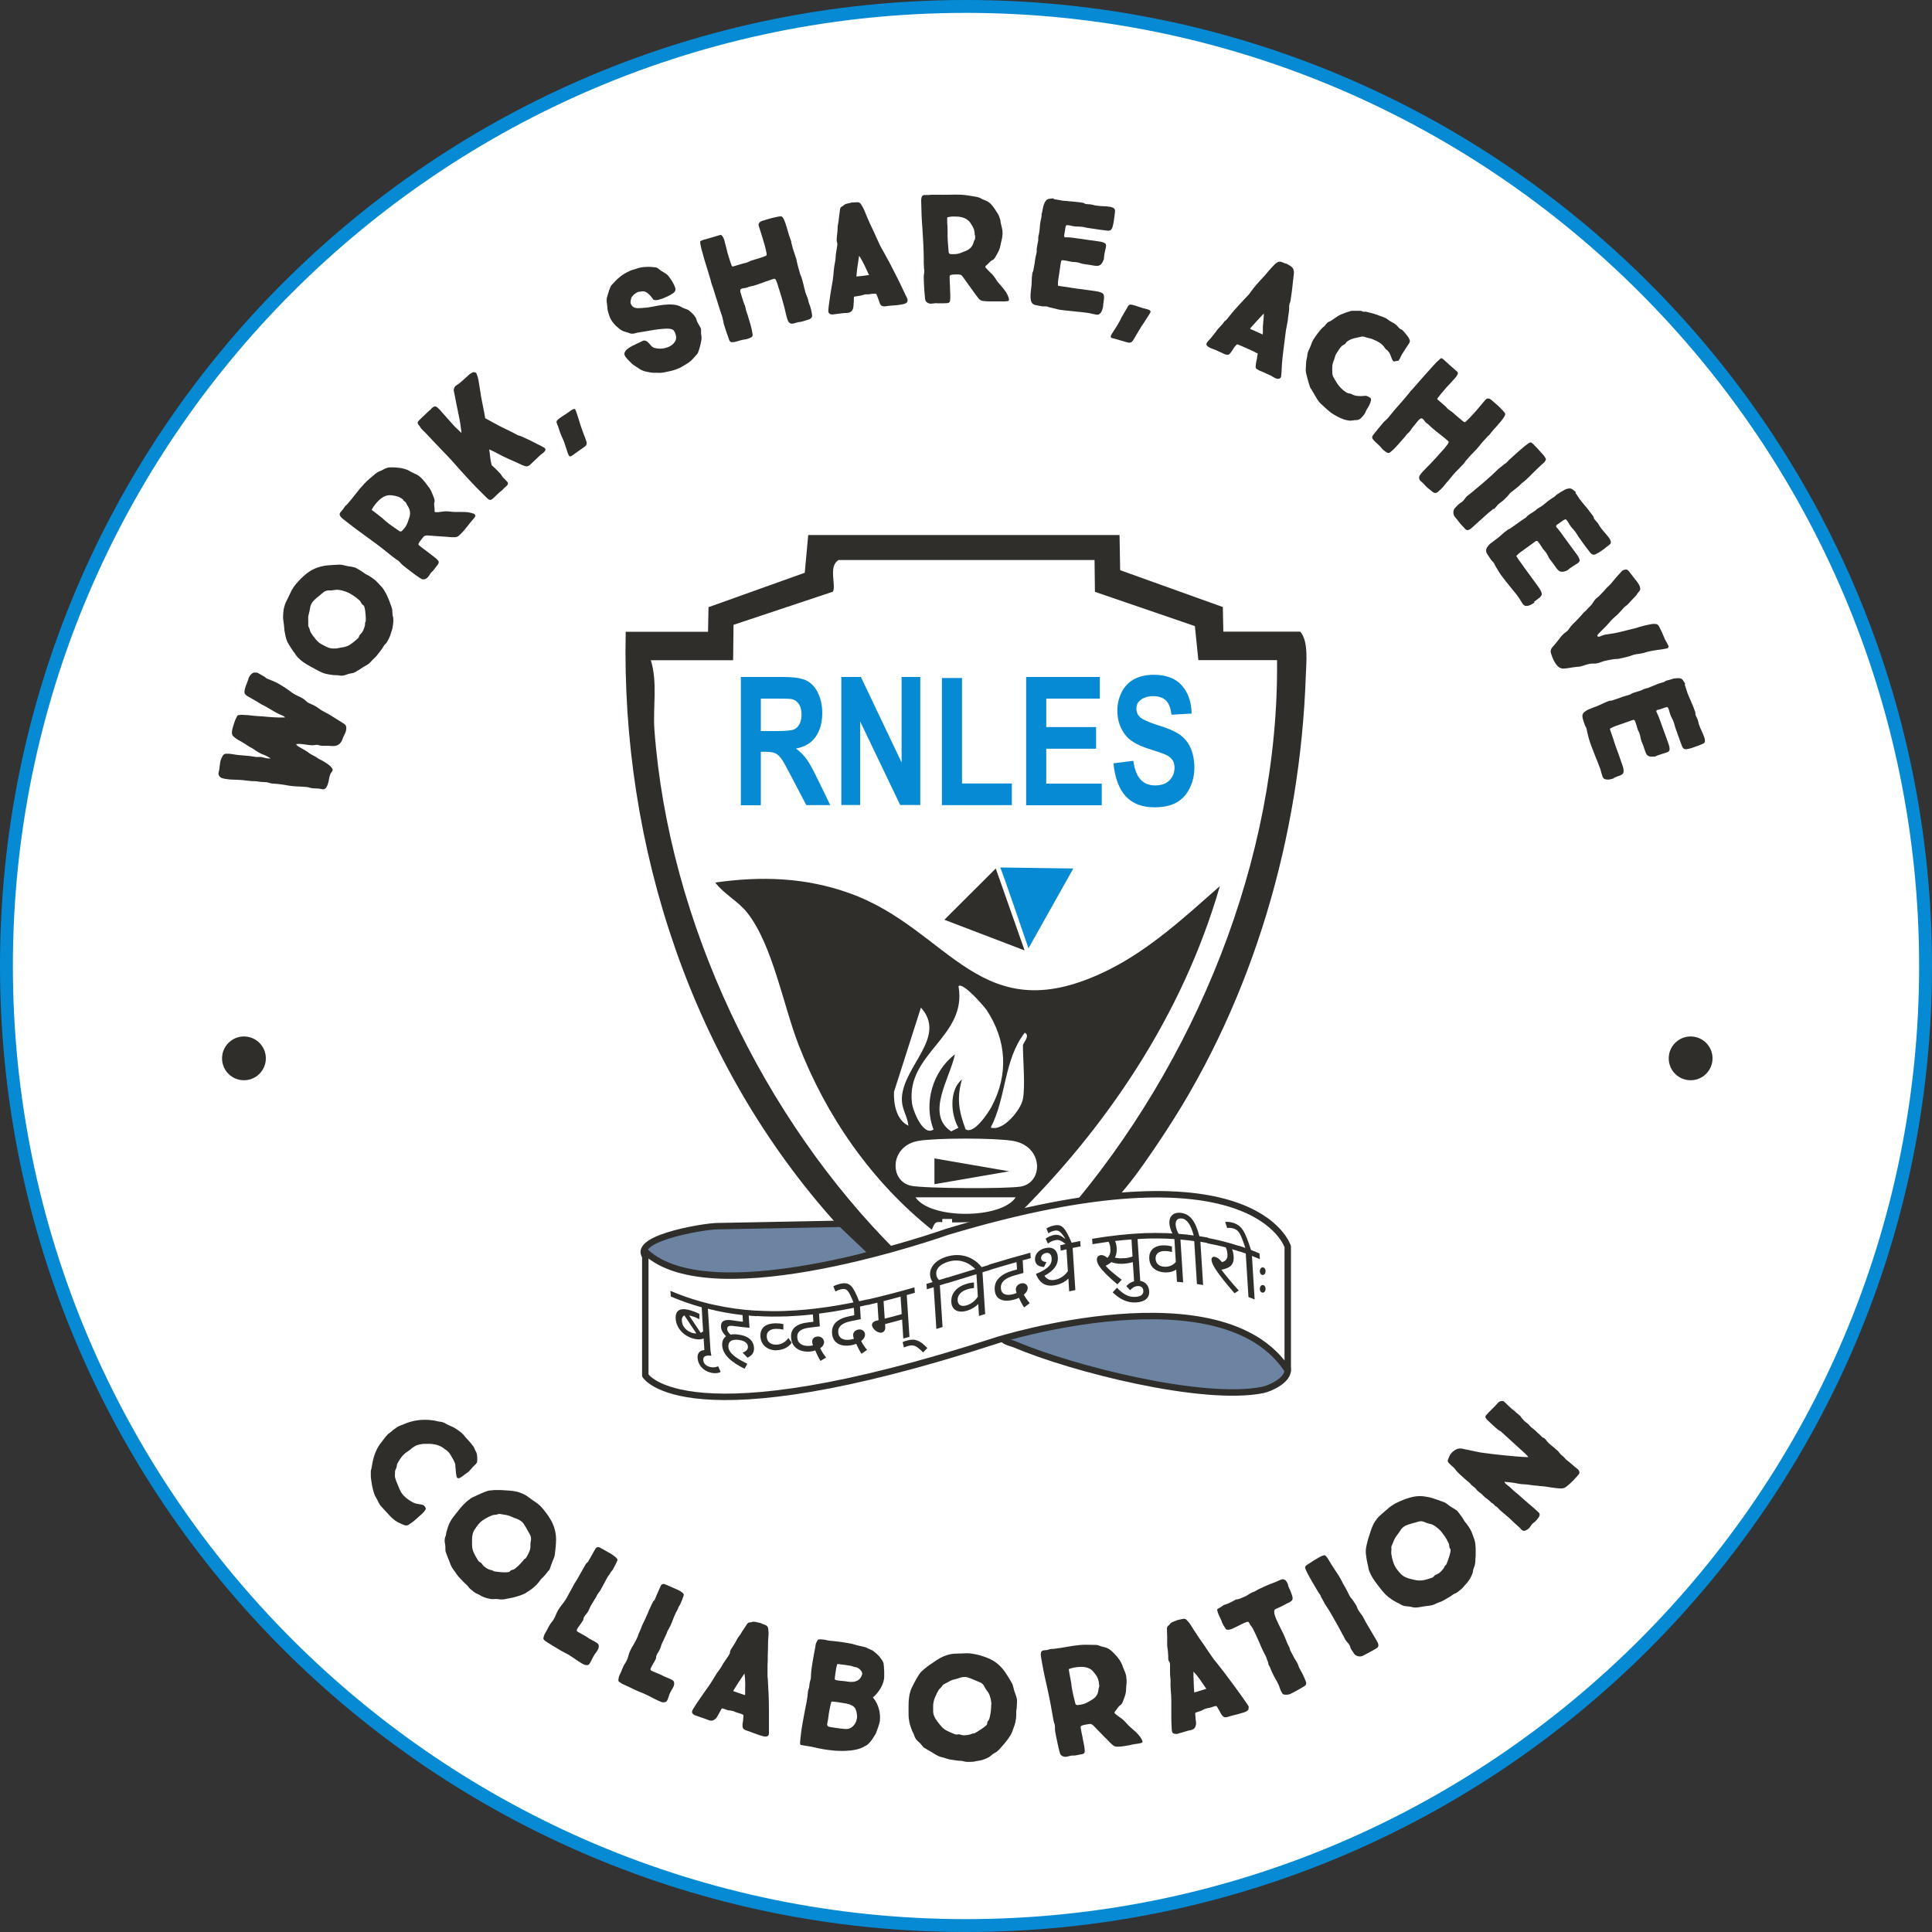 <?xml version="1.0" encoding="UTF-8"?>
<svg id="Layer_1" xmlns="http://www.w3.org/2000/svg" version="1.1" viewBox="0 0 150 150">
  <rect x="0" y="0" width="150" height="150" fill="#333333" stroke="none"/>
  <!-- Generator: Adobe Illustrator 29.0.0, SVG Export Plug-In . SVG Version: 2.1.0 Build 186)  -->
  <defs>
    <style>
      .st0 {
        stroke-linejoin: round;
      }

      .st0, .st1 {
        fill: #fff;
      }

      .st0, .st2 {
        stroke: #2f2e2a;
        stroke-width: .5px;
      }

      .st3 {
        fill: none;
      }

      .st2 {
        fill: #6c84a2;
        stroke-miterlimit: 10;
      }

      .st4 {
        fill: #078ad4;
      }

      .st5 {
        fill: #2f2e2a;
      }
    </style>
  </defs>
  <g>
    <path class="st1" d="M75,149.5C33.92,149.5.5,116.08.5,75S33.92.5,75,.5s74.5,33.42,74.5,74.5-33.42,74.5-74.5,74.5Z"/>
    <path class="st4" d="M75,1c40.8,0,74,33.2,74,74s-33.2,74-74,74S1,115.8,1,75,34.2,1,75,1M75,0C33.58,0,0,33.58,0,75s33.58,75,75,75,75-33.58,75-75S116.42,0,75,0h0Z"/>
  </g>
  <g>
    <rect class="st3" x="44.19" y="41.55" width="61.62" height="65.52"/>
    <g>
      <path class="st2" d="M68.65,97.04c-4.22,1.49-14.43,3.51-18.18.85-2.3-1.63,4.2-2.69,5.22-2.69l10.81-.21,2.15,2.06Z"/>
      <path class="st2" d="M77.73,103.62c5.86-.94,13.79-3.34,19.29-.27.92.51,3.05,2.01,2.95,3.12-.09.73-1.32,1.32-1.95,1.45-4.63.92-14.76-1.64-19.2-3.53-.42-.18-.99-.18-1.09-.76Z"/>
    </g>
    <path class="st5" d="M67.75,97.68l-2.78-2.64c-11.22-12.43-16.76-29.28-16.39-45.99h6.39l.04-1.91,7.47-2.67.27-2.93h24.17l.05,2.73,7.97,2.86.04,1.91h5.97c.67.77.46,2.43.43,3.48-.43,12.39-4.06,24.93-10.84,35.28-.83,1.26-4.15,6.42-5.42,6.29-.3-.03-1.65.12-2.34.1,10.01-11.65,16.53-27.49,16.37-42.94h-6.11l-.27-2.64-7.76-2.66-.03-2.47h-19.87c-.83.48-.16,1.99-.45,2.46l-7.71,2.57-.03,2.75h-6.39c.54,1.75.15,3.61.28,5.42,1.1,14.84,8.39,30.17,18.9,40.58"/>
    <path class="st5" d="M73.31,94.91c-.73-.1-.7-.02-.97.56-4.68-3.74-8.19-8.8-10.35-14.38-1.18-3.05-2-7.7-3.96-10.21-.72-.92-1.8-1.44-2.5-2.36,3.58-.51,7-.4,10.43.83,7.88,2.82,10.1,10.93,20.11,5.95,3.23-1.61,5.97-4.15,8.64-6.5-2.89,10-8.81,18.82-16.2,26.03l-4.36.08h-.83ZM74.98,87.68c.62.42,1.73-1.25,2-1.75,1.34-2.5,1.18-5.16-.38-7.51-.22-.32-1.87-2.21-2.18-1.85.68,3.93-4.06,5.19-3.62,9.04.07.64.89,2.65,1.68,2.08-.79-2.02-.07-4.52,1.66-5.83-.37,1.83-2.32,4.65-.29,5.98l.56-.28c-.6-1.05-.73-2.92.28-3.76-.43,1.47-.24,2.49.28,3.89ZM70.53,87.4c-.1-.87-.58-1.3-.5-2.28.22-2.45,3.49-4.65,1.47-6.89l-2.09,6.54c-.04.94.18,2.18,1.12,2.63ZM79.42,85.32c.19-1.04,0-2.99,0-4.17,0-.16.6-.75.14-.97-1.64,2.12-1.42,5.02-2.64,7.36.97.34,2.36-1.41,2.5-2.22ZM71.29,88.58c-2.21.39-2.27,3.11-.56,3.48,1.01.22,7.52.25,8.55.06,1.74-.33,1.74-3.12-.62-3.54-1.36-.24-6.01-.24-7.37,0ZM78.86,92.96h-7.78c1.15,1.72,6.66,1.7,7.78,0Z"/>
    <polygon class="st5" points="73.32 71.41 77.31 67.43 79.55 73.79 73.32 71.41"/>
    <path class="st4" d="M77.65,67.35c.05-.04,2.2,6.28,2.2,6.28l3.48-6.2-5.68-.08Z"/>
    <rect class="st1" x="73.16" y="94.64" width=".76" height="1.45"/>
    <path class="st0" d="M50.1,97.17v9.62s3.03,5.17,27.3-2.73c0,0,17.52-5.52,22.58,2.34v-9.61s-2.53-8.33-26.45-1.15c0,0-18.2,6.49-23.42,1.54Z"/>
    <polygon class="st5" points="72.55 89.94 78.35 90.94 72.55 91.94 72.55 89.94 72.55 89.94"/>
    <g>
      <path class="st4" d="M57.52,62.5v-9.94h3.28c.82,0,1.42.09,1.8.27.37.18.67.5.9.95.22.46.34.98.34,1.57,0,.75-.17,1.36-.51,1.85-.34.49-.85.79-1.53.92.34.25.62.53.83.83.22.3.51.84.89,1.62l.94,1.94h-1.86l-1.13-2.16c-.4-.77-.67-1.26-.82-1.46s-.3-.34-.47-.41c-.17-.08-.43-.11-.79-.11h-.32v4.15h-1.56ZM59.08,56.76h1.15c.75,0,1.21-.04,1.4-.12.19-.08.33-.22.44-.42s.16-.45.16-.75c0-.33-.07-.61-.21-.81-.14-.21-.33-.34-.59-.39-.13-.02-.51-.03-1.14-.03h-1.22v2.52Z"/>
      <path class="st4" d="M65.32,62.5v-9.94h1.52l3.16,6.64v-6.64h1.45v9.94h-1.56l-3.11-6.49v6.49h-1.45Z"/>
      <path class="st4" d="M73.13,62.5v-9.86h1.56v8.19h3.87v1.68h-5.43Z"/>
      <path class="st4" d="M79.67,62.5v-9.94h5.72v1.68h-4.16v2.21h3.87v1.68h-3.87v2.71h4.31v1.68h-5.87Z"/>
      <path class="st4" d="M86.47,59.26l1.52-.19c.09.66.28,1.14.56,1.45s.66.46,1.13.46c.5,0,.88-.14,1.13-.41.25-.27.38-.59.38-.96,0-.24-.05-.44-.16-.6-.11-.17-.29-.31-.56-.43-.18-.08-.6-.23-1.25-.43-.84-.27-1.42-.59-1.76-.98-.47-.55-.71-1.21-.71-2,0-.51.11-.98.33-1.42.22-.44.54-.78.96-1.01.42-.23.93-.35,1.52-.35.97,0,1.7.27,2.19.82.49.55.75,1.28.77,2.19l-1.56.09c-.07-.51-.21-.88-.43-1.1-.22-.22-.55-.34-.99-.34s-.81.12-1.06.36c-.17.15-.25.36-.25.62,0,.24.08.44.23.6.2.21.67.43,1.43.67.76.23,1.32.47,1.68.72s.65.58.85,1.01.31.96.31,1.58c0,.57-.12,1.1-.37,1.6-.25.5-.59.87-1.04,1.11-.45.24-1.01.36-1.68.36-.98,0-1.72-.29-2.25-.87-.52-.58-.83-1.43-.94-2.54Z"/>
    </g>
    <g>
      <path class="st5" d="M55.58,101.75c-.21-.04-.41-.09-.62-.14.07,1.12.14,2.24.21,3.36-.16-.04-.32-.08-.48-.12-.02-.31-.04-.62-.06-.93-.23.09-.51.1-.89-.02-.75-.24-1.24-.86-1.28-1.51-.05-.75.47-.88,1.23-.63.24.08.44.16.61.25,0,.14,0,.27,0,.41-.18-.09-.36-.17-.54-.22-.09-.03-.18-.05-.26-.07.3.46.6.91.9,1.35.07-.03.14-.07.19-.11-.04-.62-.08-1.24-.11-1.87-.8-.22-1.6-.5-2.4-.84,0-.15-.02-.29-.03-.44,1.17.5,2.33.86,3.5,1.11,0,.14.02.29.03.43ZM52.94,102.56c.03.44.35.77.79.92.12.04.23.05.34.05-.31-.46-.62-.92-.93-1.4-.14.06-.22.2-.2.43ZM55.95,106.52c-.2.1-.47.13-.77.05-.59-.14-.98-.59-1.02-1.13-.03-.51.31-.72,1-.59.02.14.04.27.07.41-.45-.05-.64.04-.63.33.02.3.24.47.53.54.23.06.41.04.63-.05.06.14.12.29.19.43ZM57.67,105.01c.27-.09.41-.26.4-.45-.02-.27-.23-.47-.71-.53-.55-.07-.83.12-.81.53.03.48.56.88,1.47,1.32-.07.13-.14.26-.21.39-.96-.48-1.69-1.04-1.74-1.81-.02-.34.1-.57.3-.71-.23-.23-.38-.47-.39-.73-.03-.44.25-.61.88-.51.28.04.55.08.82.11-.01-.17-.02-.35-.03-.52-.72-.08-1.44-.2-2.16-.36,0-.14-.02-.29-.03-.43,1.09.24,2.17.39,3.26.45,0,.14.02.28.03.43-.21-.01-.41-.03-.62-.05l.06.95c-.41-.04-.83-.08-1.24-.14-.35-.05-.5.02-.49.24,0,.15.13.32.26.43.18-.04.39-.04.62,0,.81.1,1.17.52,1.2,1,.02.34-.1.61-.51.79-.12-.13-.24-.26-.36-.38ZM58.67,102.18c0-.14-.02-.29-.03-.43.81.05,1.62.06,2.43.03,0,.14.02.28.03.42-.81.03-1.62.03-2.43-.03ZM60.27,104.84c-.66,0-1.19-.4-1.23-1.07-.04-.72.45-1.02,1.17-1.03.23,0,.43.02.61.06,0,.14,0,.29,0,.43-.18-.04-.35-.06-.56-.06-.45,0-.76.21-.73.62.02.36.27.61.72.61.43,0,.78-.24.96-.52.09.12.17.25.26.37-.26.36-.67.57-1.19.58ZM63.71,105.67c-.17-.27-.31-.57-.41-.82-.11.04-.22.06-.37.08-.7.08-1.46-.22-1.51-1.08-.05-.73.44-1.09,1.4-1.19.11-.01.22-.02.33-.04-.01-.19-.02-.38-.04-.57-.71.08-1.41.13-2.12.16,0-.14-.02-.28-.03-.43,1.08-.04,2.16-.14,3.23-.3,0,.14.02.28.03.42-.21.03-.42.06-.63.09.02.33.04.66.06.99-.25.03-.49.06-.74.09-.7.07-1.04.31-1.01.77.03.47.42.71.99.65.07,0,.15-.02.23-.04-.04-.09-.05-.17-.06-.26-.02-.23.13-.39.38-.42.29-.04.52.16.54.4.01.2-.1.37-.3.51.12.24.25.45.46.72-.15.09-.29.18-.44.26ZM66.89,105.11c-.17-.26-.31-.54-.41-.78-.1.05-.22.08-.37.11-.71.14-1.46-.08-1.51-.93-.05-.72.44-1.14,1.4-1.33.11-.02.22-.04.33-.07-.01-.19-.02-.38-.04-.57-.71.14-1.41.27-2.12.37,0-.14-.02-.28-.03-.42,1.08-.16,2.16-.36,3.23-.61,0,.14.02.28.03.42-.21.05-.42.09-.63.14.02.33.04.65.06.98-.25.05-.49.1-.74.15-.7.14-1.04.41-1.01.87.03.47.42.67.99.56.07-.01.15-.04.23-.06-.04-.08-.05-.17-.06-.25-.02-.23.13-.4.38-.46.29-.06.52.11.54.36.01.2-.1.38-.3.53.12.23.25.43.46.69-.15.1-.29.2-.44.3ZM66.28,101.16c-.4-.99-.53-1.14-.93-1.07-.17.03-.35.1-.49.18-.05-.13-.11-.27-.16-.4.16-.09.39-.17.59-.21.7-.13.94.17,1.43,1.41-.15.03-.3.06-.44.09ZM70.4,100.54c.07,1.08.14,2.17.21,3.25-.16.05-.32.09-.48.13-.03-.49-.06-.98-.09-1.47-.44.12-.88.24-1.32.35,0,.07,0,.15.01.22.02.26-.11.4-.26.44-.3.08-.75-.28-.77-.58,0-.14.08-.28.35-.34.05-.01.1-.03.16-.04-.03-.45-.06-.91-.09-1.36-.25.06-.5.12-.75.18,0-.14-.02-.28-.03-.42,1.22-.28,2.44-.6,3.66-.95,0,.14.02.28.03.42-.21.06-.41.12-.62.17ZM69.92,100.67c-.44.12-.88.24-1.32.35.03.45.06.91.09,1.36.44-.11.88-.23,1.32-.35-.03-.45-.06-.9-.09-1.36ZM70.08,104.2c.1-.05.22-.09.34-.12.64-.18,1-.01,1.58.58-.11.11-.22.23-.33.34-.54-.54-.75-.62-1.19-.49-.11.03-.21.07-.3.11-.03-.14-.07-.28-.1-.42ZM72.97,99.79c.07,1.08.14,2.16.21,3.24-.16.05-.32.1-.48.15-.07-1.08-.14-2.16-.21-3.24-.18.05-.35.11-.53.16,0-.14-.02-.28-.03-.42.16-.05.32-.09.48-.14-.11-.15-.18-.31-.2-.55-.04-.63.46-1.17,1.27-1.42,1.16-.35,2.14.05,2.76.84-.16.05-.33.1-.49.15-.62-.64-1.38-.83-2.13-.6-.62.19-.96.53-.93.95.01.23.11.37.22.47.22-.06.43-.13.65-.2,0,.14.02.28.03.42-.21.06-.41.12-.62.19ZM76.9,98.59c-.21.06-.41.12-.62.19.07,1.08.14,2.16.21,3.24-.16.05-.32.1-.48.15-.02-.31-.04-.62-.06-.93-.22.23-.51.41-.86.52-.66.2-1.19-.01-1.23-.67-.04-.7.45-1.19,1.17-1.41.22-.07.42-.1.59-.11,0,.14,0,.29,0,.43-.17.02-.34.04-.54.11-.45.14-.76.45-.73.85.02.35.27.52.72.38.35-.11.65-.36.85-.67-.04-.58-.07-1.16-.11-1.74-.77.24-1.54.47-2.31.71,0-.14-.02-.28-.03-.42,1.14-.35,2.27-.7,3.41-1.04,0,.14.02.28.03.42ZM79.52,101.52c-.17-.25-.31-.52-.41-.76-.11.05-.22.1-.37.14-.71.2-1.46.09-1.51-.76-.05-.71.44-1.21,1.4-1.49.11-.03.22-.06.33-.09-.01-.19-.02-.38-.04-.57-.71.2-1.41.41-2.12.62,0-.14-.02-.28-.03-.42,1.08-.33,2.16-.64,3.23-.93,0,.14.02.28.03.42-.21.06-.42.12-.63.17.02.33.04.65.06.98-.25.07-.49.14-.74.21-.7.2-1.05.52-1.01.98.03.47.42.61.99.45.07-.02.15-.05.23-.08-.03-.08-.05-.16-.06-.25-.01-.23.13-.41.38-.49.29-.08.52.08.54.32.01.19-.1.39-.3.55.12.22.25.41.46.66-.15.11-.29.22-.44.33ZM83.28,96.9c.07,1.09.14,2.17.21,3.26-.16.03-.32.07-.48.1-.02-.33-.04-.66-.06-.99-.21.21-.53.4-.92.49-.76.18-1.29-.06-1.6-.85,1-.41,1.25-.77,1.22-1.21-.02-.32-.19-.48-.48-.41-.22.06-.35.22-.34.41.01.18.17.26.41.29-.06.13-.12.25-.18.38-.47-.02-.68-.24-.7-.56-.03-.41.25-.77.77-.9.6-.15.96.13,1,.69.04.58-.3,1.06-1.04,1.45.22.32.49.39.88.3.39-.09.72-.34.94-.66-.04-.56-.07-1.13-.11-1.69-.15.03-.3.07-.45.1,0-.14-.02-.28-.03-.42.52-.12,1.03-.23,1.55-.33,0,.14.02.28.03.42-.21.04-.41.08-.62.12ZM82.77,96.62c-.43-.36-.6-.39-.89-.32-.19.04-.37.14-.52.25-.06-.13-.12-.25-.18-.38.17-.12.38-.22.57-.27.38-.09.58,0,.93.27,0,0,.02-.01.02-.02-.38-.58-.54-.67-.88-.59-.14.03-.27.09-.42.19-.05-.12-.11-.25-.16-.37.16-.1.34-.18.54-.22.66-.16.9.11,1.44,1.36-.15.03-.29.06-.44.1ZM86.76,99.72c-.63-.52-1.16-1.04-1.4-1.4-.13-.18-.19-.35-.2-.5-.01-.21.1-.34.3-.37.17-.03.34.06.51.21.21-.18.26-.45.24-.72-.01-.22-.07-.41-.14-.53-.42.06-.83.12-1.25.19,0-.14-.02-.28-.03-.42,1.37-.23,2.75-.39,4.12-.44,0,.14.02.28.03.43-.21,0-.41.02-.62.03.07,1.1.14,2.2.21,3.29-.16,0-.32.02-.48.03-.03-.51-.06-1.02-.1-1.53-.2.06-.41.1-.63.12-.32.03-.7.01-1.04-.12-.11.1-.26.2-.44.29.31.35.74.69,1.25,1.08-.11.12-.23.24-.34.36ZM87.3,97.69c.23-.02.43-.06.63-.14-.03-.44-.06-.88-.08-1.32-.43.03-.86.07-1.28.12.08.16.12.35.13.59.01.26-.03.5-.14.7.25.06.47.07.74.04ZM88.21,101.12c-.7.04-1.25-.24-1.82-.78.11-.12.22-.24.33-.36.51.53.92.74,1.44.71.43-.03.62-.19.61-.47-.01-.23-.16-.38-.44-.37-.23.01-.41.13-.59.32-.1-.1-.19-.2-.29-.31.21-.25.47-.39.86-.42.55-.03.88.32.91.8.04.52-.32.84-1.01.88ZM92.27,96.3c-.21-.02-.41-.04-.62-.06.07,1.11.14,2.22.21,3.32-.16-.01-.32-.03-.48-.04-.02-.32-.04-.63-.06-.95-.22.15-.51.23-.86.22-.66-.02-1.19-.38-1.23-1.05-.05-.71.45-1.07,1.17-1.05.22,0,.42.04.59.09,0,.14,0,.29,0,.43-.17-.05-.34-.08-.54-.08-.45-.01-.76.21-.73.61.02.36.27.6.72.61.35.01.65-.13.85-.37-.04-.59-.07-1.18-.11-1.78-.77-.05-1.54-.06-2.31-.03,0-.14-.02-.28-.03-.43,1.14-.04,2.27,0,3.41.12,0,.14.02.29.03.43ZM93.2,96.43c.07,1.11.14,2.23.21,3.34-.16-.03-.32-.05-.48-.08-.07-1.11-.14-2.22-.21-3.33-.18-.02-.35-.05-.53-.07,0-.14-.02-.29-.03-.43.17.02.35.04.52.06-.23-.85-.53-1.28-.94-1.32-.34-.03-.48.17-.46.5.01.23.11.48.25.74-.16-.01-.32-.02-.48-.03-.16-.29-.24-.58-.26-.83-.03-.51.27-.86.84-.82.81.07,1.2.72,1.49,1.82.22.03.44.07.66.11l.03.43c-.21-.04-.41-.08-.62-.11ZM96.18,100.19c-.11.07-.22.15-.33.22-.66-.77-1.13-1.34-1.47-1.86-.21-.33-.3-.54-.32-.72-.01-.19.09-.29.3-.24.17.04.34.18.51.4.32-.08.45-.28.43-.61-.01-.18-.06-.4-.13-.53-.48-.13-.95-.23-1.43-.32,0-.14-.02-.29-.03-.43.84.16,1.69.37,2.53.65,0,.14.02.29.03.43-.2-.07-.41-.13-.61-.19.07.19.11.37.12.59.04.66-.35.89-.95,1,.35.48.85,1.06,1.35,1.62ZM97.2,97.5c.07,1.13.14,2.26.21,3.39-.16-.06-.32-.13-.48-.19-.07-1.13-.14-2.25-.21-3.38-.18-.06-.35-.12-.53-.18,0-.14-.02-.29-.03-.43.18.06.35.12.53.18-.39-1.17-.52-1.38-.92-1.51-.17-.05-.35-.06-.49-.04-.05-.16-.11-.31-.16-.47.16-.02.39,0,.59.06.7.21.94.64,1.42,2.12.22.08.44.17.66.27,0,.15.02.29.03.44-.21-.09-.41-.17-.62-.25Z"/>
      <path class="st5" d="M97.81,98.7c0-.08.02-.15.06-.21.04-.06.1-.09.16-.09.07,0,.13.03.17.09.04.06.06.13.06.2s-.02.15-.06.21c-.04.06-.1.09-.17.09-.06,0-.11-.03-.16-.09-.04-.06-.06-.13-.06-.21ZM97.81,100.07c0-.08.02-.15.06-.21.04-.06.1-.09.16-.09.07,0,.13.03.17.09.04.06.06.13.06.2s-.02.15-.06.21c-.04.06-.1.09-.17.09-.06,0-.11-.03-.16-.09-.04-.06-.06-.13-.06-.21Z"/>
    </g>
  </g>
  <g>
    <circle class="st3" cx="75" cy="75" r="51.53"/>
    <path class="st5" d="M19.9,52.2c.08.03.17.07.27.13.09.06.18.11.26.15.09.04.15.09.18.12.03.04.11.08.23.13.1.04.21.08.3.12.1.04.19.08.29.13.07.03.16.08.26.14.1.06.21.12.31.19.11.06.21.13.3.2.1.07.17.12.24.17.11.09.24.17.36.24.13.07.26.13.39.19.08.04.15.08.22.12.07.04.14.09.21.16.09.1.21.18.36.24.15.06.29.13.41.2.09.06.18.11.26.17.08.06.16.12.25.17.1.06.2.11.31.17.11.05.21.11.31.17l1.07.67c.11.07.18.16.19.27.02.11,0,.22-.03.34-.04.11-.08.21-.13.3-.05.09-.1.19-.13.3-.04.13-.11.24-.19.32-.08.09-.19.15-.32.19-.07.02-.17.03-.31.02s-.26-.02-.34-.02c-.08,0-.15,0-.22,0-.07,0-.15,0-.23,0-.07,0-.15-.02-.24-.05s-.17-.03-.24-.01c-.1.02-.2.02-.3.02-.1,0-.2-.02-.31-.03-.14-.02-.28-.04-.44-.06-.15-.02-.3-.02-.45,0,.01.06.05.11.11.15.14.09.28.17.43.25.15.08.29.17.42.27.1.08.21.14.33.2.12.06.23.12.33.19.08.06.17.11.25.15.09.04.17.08.26.14.04.03.1.07.19.12.08.05.17.11.25.18.08.07.15.13.2.21.05.07.07.13.05.19-.02.05-.04.1-.09.15-.04.05-.08.11-.1.18-.04.12-.07.24-.09.37s-.05.25-.09.37c-.03.08-.06.16-.11.24-.04.07-.11.12-.2.14-.06.02-.1.02-.13,0-.17-.04-.35-.06-.54-.06s-.37-.03-.51-.08c-.06-.02-.16-.03-.31-.04s-.25-.01-.33-.02c-.17,0-.35-.02-.52-.03s-.35-.04-.52-.07c-.17-.03-.35-.06-.52-.08-.17-.02-.35-.04-.53-.05-.12,0-.25-.03-.37-.07-.12-.04-.24-.05-.36-.05-.17,0-.33-.02-.5-.05-.08,0-.15-.02-.21-.02-.13,0-.26,0-.39-.02-.13-.01-.25-.03-.38-.04-.13-.02-.28-.03-.44-.04-.17,0-.33-.02-.49-.02-.16,0-.32-.02-.47-.04s-.28-.04-.39-.08c-.08-.03-.15-.08-.21-.16-.05-.08-.07-.17-.05-.26.05-.18.08-.35.09-.53.01-.17.04-.34.1-.51.03-.08.07-.17.13-.27s.14-.15.24-.16c.17-.01.34,0,.5.03s.32.05.48.07l.81.07s.09.01.16.02.13.02.2.03c.07.01.14.02.2.03.06.01.1.01.13,0,.1,0,.18,0,.26,0,.08.02.16.04.26.06.08.03.16.04.24.05.08,0,.17.01.25.01-.02-.01-.05-.04-.09-.06-.04-.03-.09-.05-.14-.08-.05-.03-.1-.06-.15-.08-.05-.02-.08-.04-.1-.05l-.07-.02c-.11-.04-.25-.1-.42-.2-.17-.1-.29-.18-.39-.26-.06-.04-.13-.08-.24-.13-.15-.09-.29-.18-.44-.28s-.3-.19-.46-.27c-.08-.04-.15-.09-.22-.14s-.13-.11-.2-.17c-.06-.06-.09-.14-.09-.23s0-.18.02-.28c.02-.09.05-.19.08-.28s.06-.18.08-.25l.03-.08c.02-.07.05-.14.08-.21.03-.07.07-.14.1-.2.03-.07.09-.11.17-.11.16-.02.31-.02.46,0,.15,0,.3.02.45.04.15.02.31.03.46.04s.31.02.46.03c.29.03.57.05.86.07.29.02.58.02.88.01-.06-.07-.15-.13-.27-.17-.18-.08-.36-.16-.53-.26s-.34-.2-.51-.3c-.08-.05-.17-.1-.26-.15s-.18-.09-.28-.14c-.17-.11-.35-.22-.53-.32-.18-.1-.36-.21-.54-.31-.16-.09-.24-.19-.24-.31,0-.12.03-.26.08-.41.03-.09.06-.18.1-.27.04-.09.07-.17.1-.26,0-.02.01-.05.02-.07s0-.05.02-.07c.04-.12.12-.23.23-.34.11-.1.23-.13.37-.09Z"/>
    <path class="st5" d="M27.59,44.07c.13.07.27.15.4.23.13.08.26.17.38.26l.04.02s.07.04.11.06c.04.02.08.04.11.06.12.07.23.14.35.23s.22.18.32.28l.26.28c.08.07.16.17.23.28.07.12.14.24.21.37s.12.26.18.4.1.25.13.35c.03.07.06.15.09.24.03.09.05.17.06.25,0,.08,0,.16.01.24,0,.08.01.16.03.22.03.08.04.17.04.28,0,.11,0,.21-.02.33s-.03.22-.05.32c-.02.1-.05.19-.08.26-.02.06-.04.12-.05.17-.01.05-.03.11-.05.16-.03.07-.07.15-.1.22-.04.07-.07.14-.11.21-.04.08-.1.15-.16.21s-.11.12-.13.16c-.06.11-.12.21-.2.3-.07.1-.14.19-.22.29-.09.12-.18.24-.29.33-.1.1-.21.2-.3.31-.08.09-.17.17-.3.24-.12.07-.24.14-.34.2-.1.06-.2.13-.29.19-.1.06-.2.12-.31.18-.07.04-.14.06-.23.07-.16.02-.31.06-.45.12s-.3.08-.47.06c-.09-.02-.18-.03-.26-.03-.09,0-.17,0-.26-.01-.1-.01-.2-.03-.3-.04-.1-.02-.19-.04-.29-.06-.2-.05-.4-.14-.6-.25s-.4-.21-.57-.31c-.17-.09-.34-.19-.5-.3-.17-.11-.32-.24-.45-.37-.06-.05-.1-.11-.15-.17s-.08-.13-.12-.18c-.11-.14-.21-.28-.3-.43-.09-.14-.19-.29-.27-.45-.02-.04-.05-.11-.08-.2-.03-.09-.06-.2-.08-.3s-.04-.21-.06-.31c-.02-.1-.03-.18-.03-.24-.02-.22-.04-.43-.07-.62s-.03-.38-.01-.57c.01-.19.04-.37.1-.56.05-.19.14-.39.26-.61.05-.1.1-.2.15-.31.05-.11.1-.21.15-.31.1-.18.21-.34.35-.5s.27-.31.41-.44c.24-.23.47-.42.68-.55s.44-.23.67-.3c.23-.07.47-.12.73-.14.26-.02.54-.04.85-.05.08,0,.17,0,.28.03s.21.05.3.07c.03,0,.08.02.15.03.07,0,.14.02.21.03.07.01.14.03.2.04.06.02.1.03.12.04ZM27.03,46.02c-.06-.04-.14-.07-.23-.1-.09-.03-.18-.06-.27-.08-.09-.02-.18-.04-.28-.05-.09,0-.17,0-.23.01-.16.03-.32.05-.48.04-.17,0-.32.05-.45.16-.1.09-.21.17-.31.26-.11.08-.21.17-.32.27-.12.11-.21.21-.26.31-.07.12-.11.25-.13.39-.02.14-.05.28-.09.42-.04.13-.06.28-.05.43s0,.3,0,.43c0,.09.02.17.07.24.03.06.05.12.06.18.01.06.04.12.08.19.1.17.22.34.37.51.15.18.31.32.49.41.14.08.28.15.42.21.14.06.29.1.45.1.14,0,.27,0,.39-.03s.26-.05.39-.07c.21-.04.4-.11.56-.22s.32-.24.48-.38c.03-.03.06-.05.09-.08.03-.03.05-.06.07-.09.02-.03.02-.05.03-.07,0-.02,0-.04.02-.06.03-.05.07-.1.12-.15s.1-.11.14-.18c.06-.11.11-.25.16-.41.02-.06.03-.12.02-.18,0-.06.01-.11.04-.17l.02-.03s0-.13,0-.25c0-.13-.02-.26-.03-.4-.01-.14-.03-.27-.06-.38-.02-.11-.05-.18-.09-.2-.08-.05-.14-.11-.18-.2s-.09-.16-.17-.22c-.13-.12-.26-.22-.41-.32-.14-.09-.29-.18-.44-.26Z"/>
    <path class="st5" d="M36.85,39.95c.06.05.08.1.04.16-.04.06-.07.11-.11.15-.06.07-.11.13-.16.19-.05.06-.1.12-.16.19-.03.03-.05.06-.07.09-.02.03-.04.06-.07.09-.1.12-.2.25-.31.38-.11.12-.22.24-.34.35-.1.11-.24.17-.42.16-.14,0-.28,0-.42-.02s-.27-.02-.41-.03l-1.26-.09c-.13,0-.23.04-.29.12-.05.06-.11.14-.19.24-.08.1-.13.17-.16.23-.05.07-.04.14.03.19.1.08.2.16.3.24.1.08.21.15.31.23.1.08.2.16.3.23.1.08.2.15.3.23.1.08.19.16.26.25s.06.19-.04.32c-.06.07-.12.15-.18.23-.06.08-.11.15-.17.22-.03.03-.05.06-.08.08-.03.02-.06.05-.08.08-.04.05-.08.1-.11.16-.04.06-.08.12-.12.17-.12.14-.26.21-.43.19-.04,0-.13-.05-.28-.15-.14-.1-.3-.2-.46-.33-.16-.12-.32-.24-.46-.35s-.24-.19-.29-.23c-.08-.06-.14-.12-.21-.2s-.13-.14-.2-.2c-.03-.02-.05-.04-.08-.05-.03-.01-.05-.03-.08-.05-.11-.08-.22-.16-.32-.24s-.2-.16-.31-.25c-.58-.47-1.17-.91-1.76-1.33-.59-.42-1.18-.87-1.76-1.33-.08-.07-.15-.14-.2-.23-.05-.09-.04-.18.05-.29.03-.03.05-.06.07-.08.02-.02.05-.05.07-.08.04-.04.07-.09.1-.14s.06-.09.1-.14c.03-.04.06-.07.1-.1.04-.03.07-.07.1-.1.22-.25.43-.51.63-.77.2-.26.41-.51.64-.76.14-.15.28-.29.44-.42s.31-.26.46-.39c.12-.09.22-.15.3-.18.09-.03.18-.07.29-.13.17-.1.34-.16.49-.17s.33-.01.53.01c.15.01.31.03.46.06s.3.08.44.14c.05.02.1.05.15.08s.09.06.14.08c.1.05.21.1.32.15.11.05.21.11.3.19.15.12.28.26.4.42.12.16.24.32.36.47.08.12.15.24.2.38.05.13.1.27.16.41.02.07.03.12.04.17s0,.1-.02.17c-.02.06-.02.15,0,.29s.02.23.02.3c0,.02,0,.05,0,.08,0,.03.01.05.03.06.02.02.06.02.13.02s.14,0,.23-.02c.08,0,.16-.02.24-.03.07,0,.13-.01.16-.02.13,0,.27,0,.43.02.16.02.31.03.46.03s.3,0,.45,0c.15,0,.3,0,.45.02.15.02.3.06.45.11.02,0,.04.02.07.04ZM31.32,38.81c-.16-.13-.31-.22-.44-.26s-.3-.08-.51-.1c-.13-.01-.26,0-.37.03-.12.04-.23.09-.33.16s-.2.15-.29.24-.17.18-.25.28c-.05.06-.1.13-.14.19-.04.06-.08.13-.12.21v.04s.15.11.15.11c.12.1.24.19.35.27.12.09.23.18.34.27.04.04.08.07.12.11s.08.07.12.11c.16.13.33.26.5.38.17.12.34.24.52.36.09.08.18.07.25,0,.02-.03.05-.06.08-.09.03-.03.06-.07.09-.1.11-.13.19-.28.25-.43.06-.16.11-.31.16-.47.07-.26.04-.5-.08-.73-.03-.06-.07-.11-.1-.16-.03-.05-.06-.11-.09-.18,0-.02-.04-.06-.1-.11s-.11-.09-.13-.1Z"/>
    <path class="st5" d="M36.94,28.92c.05.05.09.15.13.29s.07.24.08.32c.05.29.1.58.14.86.04.29.09.58.15.87.04.21.08.41.12.6s.08.4.11.61c.11.06.22.12.33.18.11.06.22.12.33.18.32.18.63.34.95.49.32.15.64.31.96.49.07,0,.14.03.19.05.07.03.21.09.4.18.2.09.4.18.6.29s.4.2.57.29c.17.09.28.15.3.18.05.05.06.11.04.16s-.06.1-.11.15c-.05.04-.1.09-.16.13s-.11.09-.17.14c-.13.12-.25.24-.38.36-.12.12-.25.24-.38.36-.05.05-.11.08-.16.09-.06.03-.13.02-.22,0-.08-.03-.15-.06-.21-.08-.23-.11-.47-.22-.7-.32-.24-.1-.47-.21-.71-.32-.12-.06-.23-.11-.35-.18s-.24-.12-.36-.19l-.45-.21c.03.2.06.41.08.62s.06.41.12.61c.12.11.23.21.34.32.11.11.21.22.32.33.03.03.05.06.07.09s.04.06.06.1c.04.06.09.12.15.18.06.05.12.11.17.17l.11.11s.05.08.04.13c0,.04-.03.09-.06.12-.03.04-.07.08-.11.11s-.08.07-.11.1c-.03.03-.05.05-.08.08-.02.02-.05.05-.08.08-.04.04-.08.08-.13.11-.04.04-.09.07-.13.11-.08.08-.16.15-.23.22-.07.07-.15.14-.22.21-.11.1-.2.14-.27.12-.07-.02-.15-.08-.24-.17-.04-.04-.08-.08-.11-.11s-.07-.07-.11-.11c-.22-.21-.43-.43-.65-.65-.21-.22-.42-.44-.63-.67-.34-.37-.67-.73-.99-1.1s-.67-.73-1.02-1.09c-.21-.22-.42-.44-.63-.66-.21-.22-.42-.45-.63-.67-.05-.04-.1-.09-.15-.14-.05-.05-.1-.1-.15-.16-.03-.03-.05-.06-.07-.1-.02-.04-.04-.07-.07-.1-.12-.14-.17-.24-.14-.3.03-.06.09-.14.21-.25.06-.05.11-.11.17-.16.05-.05.11-.11.17-.16.07-.06.15-.14.23-.22s.16-.15.23-.2c.01-.01.02-.02.03-.04s.02-.03.03-.04c.14-.13.25-.18.33-.15.08.03.18.11.3.24.19.21.38.42.56.63.18.21.37.42.56.63.09.1.19.2.29.28.1.09.19.18.29.28-.05-.51-.13-1.01-.24-1.51s-.21-1-.3-1.5c-.01-.07-.03-.15-.05-.23s-.01-.16.02-.25c.02-.06.06-.12.12-.17.03-.03.06-.05.09-.07s.06-.04.1-.06c.11-.08.22-.17.33-.27s.21-.19.31-.28c.04-.03.08-.08.14-.13.06-.05.12-.11.19-.15.07-.05.14-.08.2-.1.06-.02.12,0,.16.04Z"/>
    <path class="st5" d="M44.67,31.81s.05.1.09.22c.04.12.09.26.13.4.05.14.09.29.13.42s.07.23.09.28c.07.2.14.39.21.58.08.19.14.38.21.57.05.16.01.29-.11.38-.16.12-.32.23-.48.34-.16.11-.32.22-.48.34-.05.04-.1.07-.15.09-.05.02-.1,0-.15-.07-.01-.02-.04-.08-.07-.17-.04-.09-.07-.2-.11-.32-.04-.12-.07-.23-.11-.33-.04-.11-.06-.18-.07-.22-.03-.08-.07-.17-.1-.24s-.07-.15-.11-.24c-.07-.16-.13-.32-.18-.49-.05-.17-.11-.33-.18-.49-.04-.1-.02-.18.04-.24s.13-.12.2-.17c.07-.05.15-.1.22-.15.08-.05.16-.1.24-.15.09-.06.18-.12.27-.19.08-.07.18-.13.28-.18.04-.02.07-.03.1-.03.03,0,.06,0,.08.04Z"/>
    <path class="st5" d="M54,24.62c.03.06.05.12.07.19.02.07.04.13.07.19.04.07.07.14.11.2.04.06.07.12.11.19.04.08.06.14.07.19,0,.04.01.09,0,.13,0,.04,0,.08,0,.13,0,.05,0,.11.02.18.02.14.03.27,0,.4-.02.13-.05.25-.08.39-.03.09-.05.19-.08.29-.03.1-.06.19-.1.28,0,.02-.02.05-.05.09-.08.09-.16.18-.23.26-.07.08-.15.17-.23.25-.04.04-.09.08-.17.14-.08.06-.17.11-.26.17-.09.06-.18.11-.27.16-.08.05-.15.08-.2.11-.17.08-.35.15-.54.2-.2.05-.39.1-.58.13-.21.05-.42.07-.63.05h-.38c-.22-.03-.41-.07-.58-.11-.17-.05-.35-.13-.53-.26-.1-.07-.2-.13-.29-.19-.09-.06-.18-.13-.27-.22-.07-.07-.15-.16-.26-.27-.11-.12-.18-.21-.21-.28-.04-.09-.05-.17-.01-.25s.08-.15.15-.21c.07-.06.14-.12.22-.17.08-.05.15-.09.21-.12.14-.07.29-.14.43-.21.14-.07.28-.13.43-.2.05-.02.11-.01.17,0,.06.02.12.06.17.1.05.05.1.1.15.15.04.05.08.1.12.14.08.09.18.15.29.18.12.03.24.05.38.05.13,0,.26-.01.39-.04.12-.03.23-.07.33-.11.24-.12.41-.27.5-.46.09-.19.07-.41-.05-.67-.05-.09-.1-.16-.15-.19-.06-.03-.14-.06-.24-.07-.12-.02-.3-.02-.52,0-.22.02-.45.04-.69.08-.24.04-.48.08-.7.12-.23.04-.41.07-.55.09-.06,0-.11.02-.17.04s-.11.03-.17.04c-.08.01-.16.01-.23,0-.08-.03-.17-.06-.26-.09-.09-.03-.18-.05-.27-.08-.09-.03-.19-.08-.3-.16-.1-.08-.21-.17-.31-.26-.1-.1-.19-.2-.27-.31-.08-.11-.14-.21-.18-.29-.02-.04-.04-.09-.06-.16s-.05-.14-.07-.21c-.02-.07-.04-.14-.06-.21-.02-.07-.02-.12-.03-.17,0-.09-.01-.17-.02-.24,0-.08-.02-.16-.03-.24-.02-.12-.02-.22,0-.33.03-.1.06-.21.09-.32.01-.03.03-.08.05-.15.02-.07.04-.14.07-.21.02-.07.05-.14.08-.2.03-.06.05-.1.07-.12.22-.25.42-.46.62-.62.2-.17.45-.33.75-.47.11-.06.23-.1.35-.13.08-.02.15-.04.23-.07.07-.03.15-.05.23-.07.08-.02.17-.04.28-.05s.22-.02.34-.02c.12,0,.24,0,.35.01s.21.02.29.03.16.05.23.12c.13.11.27.2.42.28.17.09.32.23.45.42.13.18.24.36.32.53,0,.02.02.05.03.07s.02.05.03.08c.1.21.06.38-.13.5-.12.09-.26.17-.41.24-.06.03-.14.06-.22.1-.08.04-.17.07-.26.1-.09.03-.18.06-.27.08s-.17.03-.24.02c-.08,0-.14-.03-.18-.1-.04-.06-.09-.13-.15-.2-.06-.07-.13-.14-.2-.2-.07-.06-.14-.11-.22-.14-.08-.04-.16-.05-.23-.04s-.15.02-.23.03c-.08,0-.15.03-.22.07-.06.03-.13.08-.2.14-.07.07-.13.13-.17.19-.03.04-.05.08-.06.13s-.01.09-.03.14c-.01.06-.02.11-.02.15,0,.04.02.09.04.15.05.1.11.17.19.22.07.04.15.07.24.08.09.01.18.01.27,0,.1,0,.19-.01.27-.02.24-.01.5-.05.76-.1.26-.06.52-.1.78-.13s.52-.04.77-.02c.25.02.49.09.71.23.07.04.16.07.27.11s.2.07.25.12c.09.08.18.16.28.25.09.09.16.19.22.29Z"/>
    <path class="st5" d="M61.43,18.82c.03.1.06.2.08.3s.06.2.09.31c.04.12.08.24.12.36.04.12.08.24.12.37,0,.02,0,.04.01.06,0,.02,0,.04.01.06.04.18.08.36.13.53.05.17.1.35.15.52.01.04.03.08.05.12.02.04.04.08.05.12.06.18.1.37.15.56.04.19.09.37.14.56.03.09.06.18.1.27.04.09.07.18.1.27.01.04.02.08.03.12,0,.04.02.08.03.12.02.07.04.14.07.21.03.07.05.14.07.21.03.09.05.19.07.28.02.1.04.2.05.29.02.15-.05.26-.21.33-.08.03-.17.05-.26.08-.09.03-.17.06-.26.08-.08.03-.16.04-.24.05-.08,0-.16.03-.24.05-.09.03-.17.05-.25.07-.07.02-.14.02-.19,0-.06-.02-.11-.05-.15-.1-.05-.05-.08-.13-.12-.24-.06-.19-.11-.38-.15-.57s-.09-.37-.14-.56c-.05-.19-.1-.38-.16-.57-.06-.18-.11-.37-.17-.55-.01-.05-.03-.11-.06-.18-.02-.08-.05-.15-.07-.24-.02-.08-.05-.16-.08-.23-.03-.07-.05-.12-.07-.16-.04-.06-.09-.09-.16-.07-.26.08-.51.17-.76.26-.25.1-.5.18-.75.26-.07.02-.14.04-.21.05-.07.01-.14.03-.2.05-.03,0-.06.02-.08.03-.03.01-.05.02-.08.03-.06.02-.13.03-.2.04-.07,0-.13.02-.2.04-.05.02-.09.04-.1.08-.01.03-.02.07-.02.11,0,.04.01.08.03.13.01.05.03.09.04.13.03.08.05.17.08.26.03.09.06.17.08.26.03.08.05.16.08.22s.06.13.08.21c.02.06.03.12.04.17,0,.05.02.11.04.17.02.05.03.11.05.15.02.05.04.1.06.17.07.22.14.47.22.74.08.27.13.52.16.75.02.11-.02.19-.12.24s-.19.08-.27.11c-.1.03-.2.05-.29.06s-.19.03-.28.06c-.11.03-.21.06-.3.09-.09.03-.19.04-.3.05-.12.01-.21-.04-.25-.16-.07-.2-.14-.39-.21-.59-.07-.2-.13-.39-.19-.59-.03-.08-.05-.17-.06-.27-.02-.1-.04-.19-.06-.27l-.04-.15c-.12-.35-.24-.69-.34-1.04-.11-.35-.22-.7-.33-1.05-.02-.07-.04-.14-.07-.21-.03-.07-.05-.14-.07-.2-.02-.06-.04-.12-.05-.19-.02-.07-.03-.13-.05-.19-.11-.35-.21-.7-.32-1.04-.11-.34-.21-.69-.3-1.04-.04-.11-.07-.23-.09-.34-.03-.11-.05-.23-.07-.35-.02-.09-.01-.15.03-.18.04-.02.1-.05.18-.08l.61-.17.7-.21c.07-.02.13,0,.17.05.04.05.08.12.12.2s.06.17.08.25c.02.08.04.15.05.2.04.14.08.28.11.42.03.14.07.28.11.42s.09.27.13.41.09.27.14.41c.02.04.04.07.05.08.01,0,.04,0,.1-.01l.77-.23s.06-.01.1-.02c.03,0,.06,0,.09-.02.06-.02.12-.04.18-.07.06-.03.12-.05.18-.08.06-.03.12-.05.17-.06s.11-.03.17-.05c.12-.04.23-.07.35-.11s.24-.08.36-.12c.08-.03.14-.05.17-.07.03-.02.04-.08.03-.17-.04-.23-.1-.46-.16-.68-.06-.22-.13-.45-.2-.67-.04-.13-.08-.26-.12-.38-.04-.12-.08-.25-.12-.38-.03-.09-.03-.16,0-.22.02-.05.06-.09.11-.13s.11-.06.18-.08c.07-.02.13-.04.2-.06.05-.02.14-.04.26-.08.12-.04.25-.07.38-.1.13-.03.26-.06.37-.08.11-.02.19-.03.24-.02.05.01.08.04.12.09.05.07.09.16.14.28s.09.25.13.38c.04.13.08.27.12.4s.07.24.09.32c.03.08.06.17.09.25.03.08.07.17.09.27Z"/>
    <path class="st5" d="M70.46,23.32c0,.06,0,.12-.05.16s-.1.08-.16.1c-.07.02-.13.04-.2.05s-.12.02-.17.03c-.19.03-.38.05-.57.06s-.37.03-.56.06c-.13.02-.23,0-.3-.04s-.12-.13-.16-.24c-.01-.03-.03-.08-.05-.15s-.05-.14-.08-.22c-.03-.08-.05-.15-.08-.21-.02-.06-.05-.1-.06-.11h-.03c-.09-.01-.18,0-.27,0-.09.01-.18.03-.27.04-.04,0-.08,0-.11,0s-.08,0-.11,0c-.1.01-.2.04-.3.07s-.19.05-.29.06l-.25.04s-.07.01-.08.02c-.01.02-.02.07-.02.17,0,.09,0,.16,0,.19-.01.09-.02.18-.02.28,0,.1-.02.19-.04.27s-.07.16-.13.22c-.06.06-.15.1-.27.12-.06,0-.12.01-.17.01s-.11,0-.17.01l-.82.1s-.06,0-.11,0c-.15-.02-.23-.09-.25-.22,0-.05,0-.19.03-.42.03-.22.06-.46.1-.72s.08-.5.12-.75c.04-.24.07-.41.09-.51.04-.25.06-.5.08-.75.02-.25.06-.5.11-.74.02-.09.03-.2.04-.32,0-.07,0-.16.02-.27s.03-.21.05-.32c.02-.11.03-.21.05-.3.01-.09.02-.17,0-.23,0-.02-.01-.05-.02-.08-.01-.03-.02-.05-.02-.08,0-.05,0-.11,0-.17s.02-.12.02-.17c0-.11.02-.21.03-.31.01-.1.02-.21.02-.32,0-.12.01-.24.04-.36s.04-.24.05-.36c.02-.14.04-.27.05-.38.02-.12.03-.24.05-.38.01-.12.09-.21.22-.25.08-.09.17-.15.28-.18.11-.03.22-.05.33-.07v-.02s.51-.03.51-.03c.12,0,.21.04.28.14.11.17.21.35.29.55.08.2.16.39.24.58.11.25.22.5.34.74.12.25.23.49.34.75.06.12.11.24.17.36.05.12.11.24.17.36l.11.19c.09.16.17.31.26.47.08.16.17.31.26.47.22.43.44.85.65,1.27.21.42.41.84.61,1.27.02.05.06.12.11.22.05.1.08.18.08.24ZM67.47,21.35c-.11-.24-.23-.5-.36-.77-.13-.27-.26-.51-.41-.72-.04.26-.08.53-.12.8s-.07.54-.09.81c.16-.02.31-.03.47-.05.15-.02.31-.04.46-.06h.05Z"/>
    <path class="st5" d="M78.34,23.25c0,.08-.03.12-.1.13-.07,0-.13.01-.19.02-.09,0-.17,0-.25,0-.08,0-.16,0-.25,0-.04,0-.08,0-.11,0-.04,0-.07,0-.11,0-.16,0-.32,0-.49,0-.16,0-.33-.01-.49-.03-.15,0-.28-.08-.39-.22-.09-.11-.17-.22-.25-.33-.08-.11-.16-.22-.24-.33l-.74-1.03c-.08-.1-.17-.15-.28-.15-.08,0-.18,0-.31,0-.12,0-.22.01-.28.03-.09,0-.13.06-.13.15,0,.13,0,.26.01.38s.01.26.02.38c0,.13,0,.25.01.38s.01.25.01.38,0,.25-.02.36c-.02.11-.11.17-.27.17-.1,0-.19,0-.29.01-.1,0-.19,0-.28,0-.04,0-.08,0-.11,0-.04,0-.07-.01-.11-.01-.06,0-.13,0-.2.02-.07,0-.14.01-.21.02-.18,0-.33-.07-.42-.21-.02-.03-.05-.13-.06-.31-.02-.17-.03-.36-.05-.56-.01-.2-.02-.4-.03-.58s-.01-.31-.01-.37c0-.1,0-.19.02-.28s.02-.19.02-.28c0-.03,0-.06-.01-.09s-.01-.06-.01-.09c0-.14-.02-.27-.02-.4,0-.13,0-.26,0-.4-.01-.74-.05-1.48-.1-2.21-.06-.73-.09-1.46-.1-2.21,0-.1.01-.2.04-.3.03-.1.11-.15.25-.15.04,0,.08,0,.11,0,.03,0,.07,0,.11,0,.06,0,.11,0,.17-.01s.11-.01.17-.01c.05,0,.1,0,.14,0s.1.01.14,0c.34.01.67,0,1,0,.33-.01.66-.01,1,0,.2.01.4.04.6.07.2.03.4.07.59.1.14.03.25.07.33.12s.17.1.28.13c.19.07.33.16.45.27.11.11.22.25.33.41.09.13.17.26.25.39s.13.28.17.43c.02.06.03.11.03.16s.02.11.03.16c.03.11.05.23.08.34.03.12.05.23.05.35,0,.19-.02.38-.07.58-.05.19-.09.39-.13.58-.04.14-.09.27-.16.39s-.14.25-.21.38c-.04.06-.07.1-.11.14-.03.04-.08.07-.14.09-.06.03-.13.09-.22.18-.09.1-.16.17-.22.21-.02.02-.03.03-.05.05s-.03.04-.03.07c0,.02.02.06.07.11.04.05.1.11.16.17.06.06.12.11.17.17.05.05.09.09.12.11.09.09.18.21.26.34s.17.26.27.37l.29.34c.1.12.19.24.27.36.08.13.15.27.2.42,0,.02.01.04.01.08ZM75.68,18.27c0-.21-.03-.38-.08-.5-.05-.13-.13-.28-.25-.45-.07-.11-.16-.2-.26-.27-.1-.07-.21-.12-.33-.16-.12-.04-.25-.06-.37-.07-.13,0-.25-.01-.37-.01-.08,0-.16,0-.23.02-.08,0-.15.02-.23.04l-.02.04v.18c0,.15,0,.3.02.44,0,.14.01.29.01.43,0,.06,0,.11,0,.16,0,.05,0,.11,0,.16,0,.21.01.42.03.63.02.21.03.42.05.63,0,.12.06.18.17.19.04,0,.08,0,.13,0,.04,0,.09,0,.14,0,.17,0,.33-.03.49-.09s.31-.12.46-.18c.25-.12.42-.29.51-.52.02-.06.04-.12.06-.18.01-.06.04-.12.08-.18.02-.02.02-.07.02-.15,0-.08,0-.14,0-.16Z"/>
    <path class="st5" d="M85.66,23.7c-.01.07-.03.15-.05.24s-.05.17-.09.25c-.04.08-.09.14-.16.19-.06.05-.14.06-.24.05-.11-.02-.22-.04-.34-.07-.12-.03-.23-.05-.34-.07-.17-.02-.33-.04-.5-.06-.17-.02-.33-.03-.5-.05-.19-.02-.38-.04-.57-.06-.19-.02-.38-.04-.57-.07-.04,0-.11-.02-.2-.04-.09-.02-.19-.04-.29-.07-.1-.02-.2-.05-.29-.07-.09-.02-.15-.04-.19-.06-.01-.01-.04-.02-.07-.02-.05,0-.1,0-.14,0-.05,0-.1,0-.15,0-.1-.01-.2-.03-.3-.05s-.2-.04-.3-.06c-.19-.05-.29-.17-.33-.35-.01-.07-.02-.15-.03-.23,0-.08,0-.16,0-.23,0-.06.02-.13.02-.2,0-.07.01-.13.02-.2.03-.21.05-.41.05-.62,0-.21.02-.41.05-.62,0-.04.02-.08.04-.12s.03-.08.04-.12c.01-.09.03-.19.05-.28.02-.09.03-.18.05-.28l.04-.29c.01-.1.03-.2.06-.29.02-.09.04-.19.06-.29v-.02c0-.07,0-.16,0-.24.02-.11.04-.22.06-.33s.04-.21.06-.32c0-.04,0-.08,0-.11,0-.03,0-.07,0-.11.01-.07.02-.14.04-.21.02-.07.03-.13.04-.21.02-.12.03-.24.04-.36,0-.12.02-.25.04-.37.01-.09.03-.17.05-.26s.04-.17.05-.26c0-.02,0-.05,0-.07,0-.02,0-.05,0-.07,0-.02,0-.05.02-.07,0-.02.01-.05.02-.07.02-.09.04-.2.06-.31.02-.11.05-.22.09-.33s.09-.2.16-.28.15-.12.27-.13l.3-.03.03.06c.12.02.24.04.35.06.11.02.23.04.35.06.06,0,.13.02.2.02.07,0,.14,0,.2.02.19.01.38.03.58.05.19.02.38.04.56.07.05,0,.09.02.13.05s.08.04.13.05c.06,0,.13.02.2.02s.13,0,.2.02c.06,0,.13.02.19.04.06.02.12.03.19.04.18.03.37.04.55.05.19,0,.37.02.55.05.08.01.16.04.25.09.09.05.12.13.12.23,0,.1-.02.21-.03.3-.01.1-.02.2-.04.29,0,.04-.01.09-.02.17-.01.07-.02.14-.04.22-.02.08-.03.15-.05.21-.02.07-.03.12-.05.15-.04.08-.09.14-.14.16s-.12.04-.2.03c-.24-.03-.48-.06-.72-.09-.24-.04-.48-.07-.73-.11-.09-.01-.18-.03-.27-.05s-.18-.04-.27-.05c-.1-.01-.21-.02-.31-.02-.1,0-.21,0-.31-.02-.07-.01-.14-.02-.21-.04-.07-.02-.13-.03-.21-.04-.09-.01-.16-.01-.18,0-.03.02-.05.08-.07.18l-.06.38s-.01.08-.02.12-.02.08-.02.12c-.01.08.02.12.1.14.05,0,.1,0,.14,0s.1,0,.14,0c.1,0,.19.02.29.03s.2.03.29.04c.31.04.62.09.92.13.31.04.61.08.92.13.12.02.23.05.33.1.1.05.14.15.12.29-.01.08-.03.16-.05.23-.02.07-.03.15-.05.23s-.03.16-.04.25c-.02.09-.02.17-.02.25-.07.18-.13.3-.2.38-.07.08-.15.12-.23.14-.09.02-.19.01-.3,0-.11-.02-.25-.04-.41-.07-.07-.01-.14-.02-.21-.03-.07,0-.14-.02-.21-.03-.1-.01-.19-.04-.28-.07-.09-.03-.19-.06-.28-.07-.07-.01-.14-.02-.21-.02s-.13,0-.2-.02c-.07-.01-.14-.03-.22-.04-.07-.02-.15-.03-.23-.05-.07,0-.15-.02-.22-.03-.08,0-.12.04-.14.14l-.21,1.4c-.01.08-.02.15-.02.22s0,.14,0,.22c.12.03.24.05.35.06.12.02.24.03.36.05.09.01.17.03.25.04.08.02.17.03.25.04.2.03.39.06.59.08.19.02.39.05.59.08.13.02.3.04.5.07.2.03.37.07.5.13.08.04.14.09.16.16.02.07.03.15.03.23-.01.09-.02.18-.03.27s-.02.18-.04.28Z"/>
    <path class="st5" d="M89.34,24.21s-.05.1-.12.21c-.07.11-.15.23-.23.36-.08.13-.16.25-.24.37-.08.12-.13.2-.16.24-.11.18-.22.36-.32.53-.1.18-.2.35-.31.52-.09.14-.21.19-.36.16-.19-.05-.38-.1-.57-.16-.18-.06-.37-.11-.57-.16-.06-.02-.12-.03-.17-.05-.05-.02-.06-.07-.04-.16,0-.02.03-.08.08-.16s.11-.18.18-.28.13-.2.19-.3c.06-.1.1-.16.12-.2.05-.08.09-.16.13-.23.04-.07.08-.15.11-.23.08-.15.17-.3.26-.45.09-.15.18-.29.26-.45.06-.09.13-.13.21-.12.08,0,.17.02.25.05.09.02.17.05.26.08s.18.06.27.09c.11.04.21.07.32.09.11.02.21.06.32.1.04.02.07.04.09.06.02.02.03.05.02.09Z"/>
    <path class="st5" d="M99.45,29.28c-.04.08-.1.12-.18.13-.08,0-.16,0-.23-.04-.07-.03-.13-.06-.19-.1-.06-.04-.12-.08-.19-.11l-.68-.31s-.06-.02-.08-.03-.06-.02-.1-.04c-.04-.02-.07-.04-.11-.06-.04-.02-.08-.05-.12-.07-.06-.04-.09-.1-.08-.18v-.04c.01-.09.02-.18.03-.26s.03-.16.05-.25c.02-.05.03-.11.03-.17,0-.06.01-.11.03-.17.02-.06.03-.1.02-.12,0-.02-.04-.04-.1-.06-.06-.03-.12-.06-.17-.09s-.11-.06-.17-.08c-.17-.08-.34-.16-.51-.23-.17-.08-.34-.15-.51-.22l-.04-.02c-.05-.02-.08-.03-.1-.03-.01,0-.04.03-.08.07-.08.08-.16.18-.22.28-.06.1-.12.2-.19.29-.07.09-.13.15-.2.17-.06.02-.15,0-.25-.03l-.09-.04c-.09-.04-.19-.09-.28-.13-.09-.04-.18-.09-.28-.13-.09-.04-.18-.08-.27-.11-.09-.03-.19-.07-.27-.11-.07-.03-.14-.08-.2-.14-.06-.06-.07-.13-.03-.22.01-.02.03-.06.07-.1.03-.05.07-.09.12-.14.04-.05.08-.09.12-.13.04-.04.06-.07.08-.1.11-.12.21-.26.31-.39.09-.14.2-.27.32-.39.05-.06.11-.12.17-.18.06-.06.11-.12.15-.2,0-.01.02-.03.03-.04.01-.01.03-.02.04-.03.06-.04.11-.09.15-.14s.09-.1.13-.16c.25-.32.51-.62.78-.91.27-.29.54-.59.82-.88.03-.03.05-.06.07-.09.02-.03.04-.06.06-.09.12-.17.26-.34.4-.51s.29-.33.44-.49c.18-.19.35-.38.51-.58s.34-.38.52-.57c.08-.07.15-.12.23-.16.09-.05.2-.04.31,0s.22.09.31.12v-.02c.09.04.16.09.24.13s.15.09.21.14c.06.05.11.12.14.2.03.08.04.17.04.28-.04.36-.08.72-.12,1.08-.04.36-.09.72-.15,1.09,0,.04-.01.08-.03.11-.02.03-.03.07-.04.11-.02.06-.03.13-.03.2,0,.07,0,.14,0,.19,0,.09-.02.19-.03.29-.01.1-.03.19-.04.28-.01.09-.03.18-.03.26,0,.08-.02.17-.04.25-.02.12-.04.22-.06.33s-.05.21-.06.33l-.11.85c-.03.24-.06.48-.09.73s-.06.49-.08.74c-.02.19-.03.39-.04.58,0,.19-.02.38-.04.58,0,.05-.02.09-.03.12ZM98.03,25.97c.02-.11.03-.22.02-.33,0-.11,0-.21,0-.32,0-.03.01-.1.02-.2,0-.1.02-.21.03-.32s.02-.21.02-.3c0-.09,0-.15,0-.16-.19.2-.37.39-.54.58s-.35.39-.53.59c.05.04.11.08.18.1.07.03.13.06.19.08l.59.27Z"/>
    <path class="st5" d="M108.65,27.91c-.03.05-.07.09-.1.1-.03.01-.08.02-.13.02-.04,0-.08,0-.12.02-.04.02-.07.02-.11,0-.02-.01-.04-.04-.07-.08-.02-.04-.05-.09-.07-.15s-.04-.11-.06-.16c-.02-.05-.04-.09-.05-.12-.04-.1-.08-.17-.12-.22-.04-.05-.07-.08-.1-.11s-.06-.06-.1-.08c-.04-.03-.07-.07-.11-.13-.1-.16-.25-.3-.44-.42-.09-.06-.23-.13-.4-.2-.17-.08-.32-.12-.44-.14-.09-.02-.18-.05-.27-.08-.09-.04-.17-.04-.26-.02-.19.04-.38.08-.55.12-.17.04-.34.11-.51.22-.06.04-.11.08-.14.14-.03.05-.08.1-.14.13-.11.05-.2.12-.27.21-.07.08-.13.17-.19.27-.04.05-.08.11-.12.18s-.08.13-.1.19l-.1.32c-.08.19-.13.36-.14.51-.01.14-.01.32,0,.52,0,.15.05.28.13.41.07.12.15.25.22.37.2.3.43.54.71.72.09.06.17.09.26.1s.15.03.18.05c.11.07.27.12.45.14.19.02.35.02.49,0,.14-.03.27,0,.4.08.02.01.04.03.06.04.02.02.04.03.06.04.05.05.06.11.04.2s-.05.17-.09.27c-.05.09-.09.19-.15.28-.05.09-.09.16-.12.2-.02.05-.04.1-.06.14-.02.04-.04.09-.07.13-.07.12-.17.23-.28.34s-.25.16-.41.16c-.04,0-.07,0-.1,0s-.07.01-.11.02c-.13.02-.26.03-.39,0-.13-.02-.26-.05-.39-.1-.13-.05-.26-.11-.38-.17-.12-.07-.24-.13-.34-.19-.2-.12-.38-.26-.55-.42-.17-.15-.34-.31-.5-.46-.05-.05-.11-.13-.18-.23-.07-.1-.13-.2-.2-.32-.07-.11-.13-.22-.19-.33s-.12-.2-.17-.27c-.02-.02-.04-.07-.07-.16-.03-.08-.06-.17-.09-.28s-.06-.2-.08-.29-.04-.16-.05-.2c-.03-.09-.05-.19-.07-.29-.02-.1-.03-.2-.02-.3l.03-.54c.01-.1.03-.19.05-.27.02-.09.04-.17.04-.26.01-.11.04-.21.08-.3.04-.09.09-.19.13-.29.04-.09.08-.19.11-.29.04-.1.08-.2.13-.28.08-.14.19-.29.31-.46.12-.17.24-.31.35-.43.06-.06.11-.11.17-.15.06-.04.11-.1.15-.17.04-.05.08-.09.12-.13s.09-.07.15-.09c.06-.02.11-.05.16-.08.05-.03.1-.07.16-.11.08-.06.17-.12.26-.18.09-.06.18-.11.28-.16.04-.02.1-.05.19-.08.08-.03.17-.07.27-.1.1-.03.19-.06.27-.09.08-.02.15-.04.19-.04h.57c.08,0,.15,0,.21.04s.15.04.24.03c.05,0,.09,0,.13.02.04.01.08.02.12.03.21.05.4.1.58.16.18.06.37.13.57.21.04.01.08.03.12.05.04.02.08.04.12.06.03.02.07.05.11.08.04.03.07.05.11.08.07.05.15.09.22.13.08.04.15.08.22.13.09.06.16.12.23.21.06.08.13.15.2.19.01,0,.03.02.05.02.02,0,.04.02.05.02.04.03.09.07.14.13.05.06.11.13.17.2.06.07.11.14.16.2.05.07.08.12.1.16.03.07.05.13.06.18s-.01.11-.05.18c-.04.07-.09.13-.13.2s-.09.14-.14.21l-.31.49c-.04.07-.07.14-.1.21-.03.07-.07.13-.11.19Z"/>
    <path class="st5" d="M115.55,33.83c-.07.08-.14.16-.21.23-.07.08-.14.16-.22.24-.08.1-.17.19-.24.29-.08.1-.16.19-.25.3-.01.01-.03.03-.04.04-.02.02-.03.03-.04.04-.13.13-.26.26-.38.39-.12.13-.24.27-.36.41-.03.03-.05.07-.08.11-.03.04-.05.08-.08.11-.13.14-.26.28-.4.42s-.27.27-.4.42c-.06.07-.12.15-.18.22-.06.08-.12.15-.18.22-.03.03-.05.06-.08.09s-.06.06-.08.09c-.05.05-.09.11-.14.17-.05.06-.09.12-.14.17-.06.07-.13.14-.2.21-.07.07-.15.14-.22.2-.12.1-.25.1-.39,0-.07-.06-.14-.12-.21-.17-.07-.06-.14-.12-.21-.17-.07-.06-.12-.12-.17-.17-.05-.06-.11-.12-.17-.18-.07-.06-.14-.12-.19-.17-.05-.05-.09-.11-.1-.16-.02-.06-.01-.12,0-.18.02-.07.07-.14.14-.23.13-.15.26-.29.4-.43s.27-.27.4-.41c.14-.15.27-.29.4-.43.13-.14.25-.29.38-.43.03-.04.07-.08.13-.14s.11-.12.16-.19c.05-.06.1-.13.15-.19s.08-.11.1-.15c.04-.06.03-.12-.03-.17-.21-.18-.41-.35-.62-.51-.21-.16-.42-.33-.62-.5-.05-.05-.11-.1-.16-.15s-.1-.1-.15-.14c-.02-.02-.05-.04-.07-.05-.02-.02-.05-.03-.07-.05-.05-.04-.09-.09-.13-.15-.04-.06-.08-.11-.13-.15-.04-.04-.08-.05-.12-.05-.04,0-.07.02-.1.04-.03.02-.06.06-.1.09-.03.04-.06.07-.09.1-.06.07-.12.14-.17.21-.06.07-.12.14-.17.21-.06.07-.11.13-.14.19-.04.06-.08.12-.13.18-.04.05-.08.09-.12.12-.04.03-.08.08-.12.12-.04.04-.07.08-.1.13s-.07.09-.11.13c-.15.17-.32.37-.51.58-.19.21-.37.39-.55.53-.09.07-.17.08-.27.02-.09-.06-.17-.12-.24-.17-.08-.07-.15-.14-.21-.22s-.13-.14-.2-.21c-.08-.07-.16-.14-.23-.21s-.14-.14-.2-.22c-.08-.1-.07-.2,0-.3.13-.16.26-.32.39-.49.13-.16.26-.32.4-.48.06-.07.12-.13.2-.2s.14-.13.2-.2l.1-.12c.23-.29.46-.57.71-.84.24-.27.48-.55.71-.83.05-.05.09-.11.14-.17.04-.06.09-.11.14-.17.04-.05.09-.1.13-.14.05-.05.09-.1.13-.15.24-.28.48-.55.72-.82.24-.27.48-.54.72-.8.08-.09.16-.18.24-.26.08-.08.17-.16.26-.24.07-.07.12-.09.17-.07.04.02.09.06.16.12l.47.43.55.48c.05.05.07.1.05.17-.02.07-.06.14-.11.21s-.11.14-.17.2c-.06.06-.11.11-.14.15-.09.11-.19.21-.29.32-.1.1-.2.21-.29.32s-.19.22-.28.33c-.09.11-.18.22-.27.34-.03.04-.04.07-.04.08,0,.01.02.04.06.08l.61.53s.05.04.06.07c.02.03.04.05.06.07.05.04.1.08.15.12s.11.07.16.11.1.07.14.11.08.08.13.12c.09.08.18.16.28.24.1.08.19.16.29.24.07.06.12.1.15.11.03.02.09,0,.16-.07.17-.16.33-.32.49-.5.16-.17.31-.34.46-.52.09-.1.18-.21.26-.31.08-.1.17-.2.26-.31.06-.07.12-.11.18-.12.06,0,.11,0,.16.02.05.03.11.06.16.11.05.05.1.09.15.13.04.04.11.1.21.18.1.08.19.17.29.27.1.1.18.19.26.27.08.08.13.15.14.19.01.04,0,.09-.02.15-.04.08-.09.16-.17.27s-.16.21-.25.31c-.09.11-.18.21-.27.31-.09.1-.17.18-.23.25-.06.07-.11.14-.17.21-.05.07-.11.15-.18.22Z"/>
    <path class="st5" d="M115.96,39.5c-.07.06-.13.11-.2.16-.07.05-.13.11-.2.16l-1.3,1.17c-.08.08-.17.13-.26.16-.09.03-.18,0-.27-.11l-.23-.25c-.1-.11-.19-.21-.27-.32s-.17-.21-.26-.32c-.09-.1-.13-.23-.13-.38s.06-.28.16-.37c.05-.04.09-.09.13-.13.04-.05.08-.09.13-.13.05-.04.1-.08.15-.11.05-.03.11-.06.15-.11.06-.06.12-.12.17-.2s.11-.14.17-.2c.06-.05.12-.1.19-.15.06-.05.13-.1.2-.16.27-.22.53-.44.79-.66.26-.22.51-.45.77-.68.08-.08.16-.15.24-.23.08-.08.16-.16.24-.23.05-.04.1-.08.15-.12.05-.04.1-.08.15-.12l.12-.1s.06-.05.1-.07c.04-.02.07-.04.1-.07.04-.04.08-.08.11-.11s.06-.07.1-.11l.39-.35c.18-.16.36-.33.55-.49.19-.17.38-.32.58-.46.09-.06.16-.07.21-.05.05.03.11.07.17.14l.1.11c.06.06.13.12.19.19.06.07.13.13.18.2.06.07.13.14.2.22.07.07.13.15.19.23.06.09.1.16.1.21,0,.05-.03.11-.1.2-.01.02-.03.04-.05.06s-.04.04-.06.05c-.13.12-.26.23-.38.35s-.25.24-.37.36c-.1.1-.19.19-.28.28-.09.09-.18.18-.28.27-.05.05-.11.09-.16.14-.05.04-.11.08-.17.13-.07.06-.13.12-.2.19s-.14.13-.21.18c-.08.07-.16.13-.24.19-.08.06-.16.12-.24.19-.05.05-.1.1-.14.16-.04.06-.09.11-.14.16-.05.04-.1.09-.14.14-.05.05-.1.09-.14.14-.05.04-.1.08-.16.12-.06.04-.11.08-.16.12-.08.07-.15.14-.21.22-.06.08-.13.15-.21.22Z"/>
    <path class="st5" d="M119.14,46.78c-.06.04-.13.09-.21.13-.08.05-.16.08-.25.11-.08.03-.17.03-.24.02s-.15-.06-.2-.14c-.07-.09-.13-.19-.19-.29s-.12-.2-.19-.29c-.1-.14-.2-.27-.31-.4-.1-.13-.21-.26-.32-.39-.12-.15-.24-.3-.36-.45-.12-.15-.23-.3-.35-.46-.02-.03-.06-.09-.11-.17-.05-.08-.1-.17-.16-.26s-.1-.17-.15-.25c-.04-.08-.07-.14-.09-.18,0-.02-.01-.04-.03-.06-.03-.04-.06-.07-.1-.11-.04-.03-.07-.07-.1-.11-.06-.08-.12-.17-.17-.25s-.11-.17-.17-.26c-.09-.17-.08-.33.02-.48.04-.06.09-.12.14-.18.05-.06.11-.11.18-.16.05-.04.1-.08.16-.12.05-.04.1-.08.16-.12.17-.12.33-.25.48-.39s.31-.27.48-.39c.03-.02.07-.04.11-.06.04-.01.08-.03.11-.06.08-.06.16-.11.23-.16.08-.05.15-.1.23-.16l.23-.17c.08-.06.17-.12.25-.17.08-.05.17-.11.25-.17h.02c.04-.08.1-.13.17-.18.09-.07.18-.13.27-.18.09-.06.18-.12.27-.18.03-.02.06-.05.08-.07.02-.03.05-.05.08-.07.06-.04.12-.08.18-.11.06-.03.12-.07.18-.11.1-.07.19-.15.29-.23.09-.08.19-.16.29-.23.07-.05.15-.1.22-.15.08-.04.15-.09.22-.15.02-.01.04-.03.05-.05s.03-.04.05-.05c.02-.01.04-.03.06-.04.02-.01.04-.02.06-.04.08-.05.17-.11.27-.17.1-.06.2-.12.3-.17.11-.05.21-.07.31-.08.1,0,.19.02.28.1l.23.19-.03.06c.07.1.14.19.2.29s.13.19.2.29c.04.05.08.1.13.16.05.05.09.11.13.16.13.15.25.29.37.45s.23.3.34.45c.03.04.05.08.05.12,0,.04.03.09.05.12.04.05.08.1.13.15.05.05.09.1.13.15.04.05.07.11.1.16s.07.11.1.16c.11.15.22.29.35.43.12.14.24.28.35.43.05.07.08.15.11.24.02.1,0,.18-.08.24-.08.07-.16.13-.24.19-.08.06-.16.12-.23.18-.03.02-.08.06-.14.1-.06.04-.12.08-.18.12-.06.04-.13.08-.19.11s-.11.06-.14.07c-.09.03-.16.03-.21.01-.05-.02-.11-.06-.17-.12-.15-.19-.29-.38-.44-.58-.14-.2-.29-.4-.43-.6-.05-.07-.1-.15-.15-.23-.05-.08-.1-.15-.15-.23-.06-.08-.13-.16-.2-.24-.07-.08-.14-.15-.2-.24-.04-.06-.08-.12-.11-.18-.03-.06-.07-.12-.11-.18-.06-.08-.1-.12-.13-.13s-.09.02-.18.07l-.31.22s-.07.05-.1.07c-.04.02-.07.04-.1.07-.06.05-.07.1-.03.17.03.04.06.08.09.11.03.03.07.07.09.11.06.07.12.15.18.23s.12.16.17.24c.18.25.37.5.55.75s.37.5.55.75c.07.1.12.2.16.31s0,.21-.12.29c-.06.05-.13.09-.2.13s-.13.08-.2.13c-.07.05-.13.09-.21.14-.07.05-.14.1-.19.16-.17.08-.31.12-.41.12-.1,0-.19-.02-.26-.07-.07-.05-.14-.13-.21-.22-.07-.1-.14-.21-.24-.34-.04-.06-.09-.12-.13-.17-.05-.06-.09-.11-.13-.17-.06-.08-.1-.16-.14-.25s-.09-.17-.14-.25c-.04-.06-.09-.11-.13-.16-.05-.05-.09-.1-.13-.15-.04-.06-.08-.12-.12-.19s-.08-.13-.13-.2c-.04-.06-.09-.12-.14-.18-.05-.06-.11-.06-.2,0l-1.15.83c-.06.05-.12.09-.17.14-.05.05-.1.1-.16.16.06.1.13.2.2.3.07.1.14.19.21.29.05.07.1.14.15.21s.09.14.15.21c.12.16.24.32.35.48s.24.32.35.48c.08.11.18.25.3.41.12.17.2.31.25.45.03.09.03.16,0,.22s-.08.12-.15.18c-.07.05-.14.11-.21.16-.07.06-.15.11-.23.17Z"/>
    <path class="st5" d="M129.53,50.31s-.06.02-.1.03-.1.02-.15.03-.11.02-.16.03c-.05,0-.09.02-.12.02-.23.03-.46.06-.69.1-.23.04-.45.09-.68.17-.1.02-.19.04-.29.06-.1.02-.2.03-.29.04-.12.02-.24.05-.37.1s-.3.1-.52.15c-.22.05-.4.09-.54.12h-.05c-.16,0-.32.02-.48.05s-.32.06-.48.1c-.1.02-.19.05-.29.09-.09.04-.19.07-.29.09-.06.01-.13.03-.19.03s-.13,0-.2,0c-.15,0-.31.03-.5.09-.18.06-.35.12-.5.15-.04,0-.09,0-.13.01-.04,0-.09,0-.13.01-.17.02-.34.04-.5.07-.16.03-.33.05-.49.06-.18,0-.33-.07-.45-.19-.12-.12-.21-.26-.29-.41-.09-.17-.16-.35-.22-.55-.07-.18-.04-.34.08-.49.12-.13.23-.27.34-.4.11-.13.21-.27.32-.41.06-.08.12-.14.18-.2.06-.06.13-.11.21-.17.11-.08.21-.18.28-.3.08-.12.17-.23.27-.33.13-.12.25-.24.37-.37.12-.13.24-.26.36-.39.04-.06.09-.11.14-.16.05-.05.11-.09.16-.14.06-.07.11-.13.17-.19.06-.06.12-.12.19-.19.06-.07.12-.14.17-.22.05-.08.1-.16.16-.23.05-.06.1-.12.17-.16.06-.05.12-.1.17-.15.07-.08.15-.16.23-.24.08-.08.16-.16.23-.25.06-.08.13-.15.21-.22.08-.07.15-.14.22-.22.05-.05.11-.13.2-.24.09-.11.18-.22.28-.33s.19-.21.28-.31c.09-.1.15-.16.2-.18.06-.03.14-.05.22-.05.08,0,.15.04.2.1.1.12.19.24.28.36.09.12.18.24.28.36.05.06.1.12.14.18s.08.12.12.19c.04.07.07.15.08.24.02.09,0,.17-.06.25-.05.04-.09.09-.12.14-.03.05-.06.1-.1.15-.02.03-.07.09-.15.17-.08.08-.16.17-.25.26-.09.09-.17.18-.24.26s-.13.13-.16.14c-.08.06-.15.12-.21.19-.07.07-.13.14-.19.21-.08.09-.16.18-.25.27-.09.08-.18.16-.27.24-.11.09-.22.2-.31.31-.09.11-.19.22-.29.33l-.62.62s-.04.06-.07.09-.04.07-.03.1c.02.04.06.06.12.05.06,0,.11-.02.14-.04.15-.07.31-.12.51-.14.36-.05.72-.11,1.06-.2.34-.09.69-.17,1.05-.26.06-.01.12-.03.2-.05.04-.02.12-.05.24-.08s.24-.06.38-.1c.13-.03.26-.06.37-.08.12-.02.2-.04.25-.04.12,0,.22,0,.29.02.07.02.13.09.19.2.08.15.15.3.22.45.07.15.14.31.2.46,0,.01,0,.03.02.06.03.06.06.11.09.16.03.05.06.1.09.16.03.05.06.11.09.18.03.07.02.13-.04.16Z"/>
    <path class="st5" d="M125.33,60.42c-.07.02-.15.05-.24.07-.09.02-.18.04-.27.04-.09,0-.17-.02-.24-.05s-.12-.1-.16-.19c-.04-.11-.07-.22-.1-.33s-.06-.23-.1-.33c-.06-.16-.12-.32-.18-.47-.06-.16-.13-.31-.19-.47-.07-.18-.14-.36-.21-.54-.07-.18-.14-.36-.2-.54-.01-.04-.03-.1-.06-.2-.02-.09-.05-.19-.08-.29-.03-.1-.05-.2-.07-.29-.02-.09-.03-.16-.04-.2,0-.02,0-.04-.01-.07-.02-.04-.04-.09-.06-.13-.03-.04-.05-.08-.07-.13-.03-.1-.07-.2-.1-.29-.03-.1-.06-.19-.08-.29-.04-.19.01-.34.16-.45.06-.05.12-.09.19-.13.07-.04.14-.07.21-.1.06-.02.12-.05.18-.07s.12-.05.18-.07c.2-.07.39-.15.57-.24.18-.09.37-.17.57-.24.04-.01.08-.02.12-.02.04,0,.08,0,.12-.02.09-.03.18-.06.27-.09.09-.03.18-.06.27-.09l.27-.1c.1-.03.19-.06.29-.09.09-.02.19-.05.29-.09h.02c.06-.05.13-.09.21-.12.11-.04.21-.07.32-.1s.21-.06.32-.1c.04-.01.07-.03.1-.05.03-.02.06-.03.1-.05.07-.02.14-.04.2-.06.07-.01.13-.03.2-.06.11-.04.23-.09.34-.14s.23-.1.34-.14c.08-.03.17-.05.25-.08.09-.02.17-.05.25-.08.02,0,.04-.02.06-.04.02-.02.04-.03.06-.04s.05-.01.07-.02c.02,0,.05-.01.07-.02.09-.02.2-.05.31-.09.11-.04.22-.06.34-.07s.22-.01.32,0c.1.02.18.08.24.18l.16.25-.04.05c.04.11.08.22.11.34.03.11.07.22.11.34.02.06.05.12.08.19.03.06.06.13.08.19.08.18.15.35.23.53.07.18.14.35.2.53.02.04.02.09.02.13,0,.04,0,.09.02.13.02.06.05.12.08.18s.06.12.08.18.04.12.05.19c.01.06.03.12.05.18.06.17.13.34.21.51s.15.34.21.51c.03.08.04.16.04.26s-.05.17-.15.21c-.09.04-.19.08-.28.12s-.18.07-.28.1c-.04.01-.09.03-.16.06-.07.02-.14.05-.21.07-.07.02-.14.04-.21.05s-.12.02-.15.03c-.09,0-.16-.02-.21-.05-.04-.03-.09-.09-.12-.17-.09-.22-.17-.45-.25-.68-.08-.23-.16-.46-.25-.7-.03-.08-.06-.17-.08-.26-.02-.09-.05-.18-.08-.26-.03-.1-.08-.19-.13-.29-.05-.09-.09-.19-.13-.29-.02-.07-.04-.13-.06-.2-.02-.07-.03-.13-.06-.2-.03-.09-.06-.14-.09-.16-.03-.02-.09-.01-.19.02l-.36.13s-.08.02-.12.03-.08.02-.12.03c-.08.03-.1.08-.07.15.02.04.04.09.06.13s.04.09.06.13c.04.09.08.18.11.27.03.09.07.19.1.28.1.29.21.58.32.88.11.29.21.58.31.87.04.11.06.23.06.34,0,.11-.07.2-.2.24-.08.03-.15.05-.22.07s-.15.04-.22.07-.16.05-.24.08c-.08.03-.16.06-.23.1-.19.02-.33.02-.43,0-.1-.02-.17-.07-.23-.14-.05-.07-.1-.16-.13-.27-.04-.11-.08-.24-.13-.39-.02-.07-.05-.14-.08-.2-.03-.07-.05-.13-.08-.2-.03-.09-.05-.18-.07-.28-.01-.1-.04-.19-.07-.28-.02-.07-.05-.13-.08-.19-.03-.06-.06-.12-.08-.18-.02-.07-.04-.14-.06-.21-.02-.07-.04-.15-.07-.22-.02-.07-.05-.14-.08-.21s-.09-.09-.19-.05l-1.34.47c-.08.03-.14.06-.21.09s-.13.07-.2.11c.03.12.07.23.11.34s.08.23.12.34c.03.08.06.17.08.25.02.08.05.16.08.25.07.19.13.37.2.56.07.18.14.37.2.56.04.13.1.29.17.48.07.19.11.36.11.5,0,.09-.02.16-.06.21-.05.05-.12.1-.2.13-.08.03-.17.06-.25.09-.08.04-.17.07-.26.1Z"/>
  </g>
  <g>
    <circle class="st3" cx="75" cy="75" r="51.53"/>
    <path class="st5" d="M36.46,114.2s-.07.06-.15.12-.15.11-.24.17-.16.12-.23.17c-.07.05-.12.08-.14.09-.04.02-.08.02-.12.02-.04,0-.07-.02-.1-.05-.02-.02-.04-.08-.05-.18-.02-.09-.03-.2-.04-.31-.01-.11-.02-.22-.03-.33,0-.11-.01-.18-.02-.23,0-.04-.03-.1-.07-.19-.04-.09-.09-.18-.15-.28-.05-.1-.11-.18-.16-.27-.05-.08-.09-.14-.13-.18-.08-.09-.18-.17-.31-.25-.06-.04-.12-.08-.18-.13-.06-.04-.12-.08-.19-.1-.12-.06-.24-.1-.37-.12-.13-.03-.27-.04-.41-.05-.14,0-.28,0-.42,0-.14,0-.27.03-.38.05-.14.03-.26.07-.37.14-.11.07-.22.14-.32.23-.07.06-.15.12-.23.17s-.15.11-.23.17c-.12.11-.23.23-.33.38-.1.15-.19.29-.26.44-.01.03-.02.07-.02.1,0,.03,0,.07-.02.1,0,.06-.03.12-.06.18s-.06.12-.06.18c0,.09,0,.18-.01.28,0,.1,0,.19.04.28.03.12.08.24.13.36.05.12.1.24.15.36.08.23.2.42.35.59.11.12.25.24.43.36.18.12.35.21.5.26.1.03.23.05.38.07.15.02.26.06.32.14.02.02.03.04.04.06.01.02.03.04.04.06.03.04.02.09,0,.14-.03.05-.07.1-.11.16-.04.05-.09.1-.14.15-.05.05-.09.08-.11.1-.14.13-.29.26-.44.39-.15.13-.31.25-.48.36-.11.09-.25.1-.4.04-.18-.07-.33-.14-.47-.21-.13-.07-.25-.16-.36-.25s-.22-.2-.32-.31c-.1-.11-.21-.24-.34-.37-.1-.11-.19-.21-.29-.32-.09-.1-.17-.23-.23-.37-.04-.09-.08-.17-.13-.25s-.09-.16-.13-.25c-.03-.07-.06-.17-.1-.3-.04-.13-.07-.27-.1-.42-.03-.15-.05-.29-.07-.43-.02-.14-.03-.25-.03-.32v-.4c.02-.07.02-.12.04-.15.02-.11.04-.21.06-.32.02-.1.04-.21.06-.32.06-.27.15-.53.25-.76s.24-.46.42-.68c.03-.04.07-.09.11-.15.04-.06.09-.12.14-.18.05-.06.09-.12.14-.17.04-.05.08-.09.11-.12.03-.03.06-.05.09-.07.03-.02.06-.04.09-.07.09-.08.18-.15.27-.22.09-.06.18-.13.27-.19.08-.05.16-.09.24-.12.08-.03.17-.07.26-.1.34-.15.7-.26,1.09-.31.39-.05.76-.05,1.12,0,.12.01.23.03.34.06s.22.05.33.06c.14.02.27.07.4.15.13.07.26.14.39.19.16.06.33.16.51.28s.34.25.45.37c.03.04.06.07.09.11.03.04.06.07.08.1.04.05.09.09.13.14s.09.09.13.14c.06.07.12.14.18.21.06.08.11.15.17.22.04.05.07.11.09.17s.05.12.08.18c.07.11.11.23.12.35s.02.25.01.37c0,.08,0,.15-.04.21-.04.06-.08.12-.14.16-.08.07-.15.15-.22.23-.07.08-.13.16-.21.22Z"/>
    <path class="st5" d="M42.61,121.92c-.1.12-.19.24-.29.36-.1.12-.21.23-.32.33l-.03.04s-.05.07-.07.1c-.03.04-.05.07-.08.1-.08.11-.18.21-.28.3-.1.1-.21.18-.33.27l-.32.21c-.08.07-.19.12-.32.17-.13.05-.26.1-.4.14s-.28.08-.42.11c-.14.03-.27.05-.37.07-.08.02-.16.04-.25.05-.09.01-.18.02-.26.01-.08,0-.15-.02-.24-.03-.08-.01-.16-.01-.23,0-.08.01-.18.01-.28,0-.1-.02-.21-.04-.32-.07s-.21-.07-.31-.11c-.1-.04-.18-.08-.24-.13-.05-.03-.11-.06-.16-.08s-.1-.04-.15-.07c-.07-.04-.13-.09-.2-.14-.06-.05-.13-.1-.19-.15-.07-.06-.13-.12-.18-.19-.05-.07-.1-.13-.14-.16-.09-.08-.18-.16-.26-.25-.08-.09-.17-.18-.25-.26-.11-.11-.2-.22-.28-.34-.08-.12-.16-.24-.25-.35-.07-.09-.13-.2-.19-.33-.05-.13-.1-.26-.14-.37-.05-.11-.09-.22-.13-.32-.04-.11-.08-.22-.12-.33-.03-.07-.03-.15-.03-.24,0-.16,0-.31-.04-.46-.03-.15-.02-.31.03-.47.04-.08.06-.17.07-.26s.03-.17.06-.25c.03-.1.06-.2.09-.29s.07-.18.11-.27c.09-.19.2-.37.35-.55.14-.18.28-.35.4-.51.12-.15.25-.3.39-.44s.29-.27.45-.38c.06-.05.12-.08.19-.12.07-.03.14-.06.2-.09.16-.08.31-.15.47-.22.16-.07.32-.13.49-.19.04-.02.12-.03.21-.04.1-.01.2-.02.31-.03.11,0,.22,0,.32,0s.18,0,.24,0c.22.02.43.03.63.04.19.01.38.04.56.08.18.04.36.11.54.19.18.09.36.21.55.36.09.07.18.14.28.2s.19.13.28.2c.16.12.3.27.43.43s.25.32.36.48c.19.28.33.53.42.77.09.23.15.47.18.71.03.24.03.49.01.74-.02.26-.05.54-.09.84,0,.07-.04.17-.08.27-.05.11-.09.2-.12.29-.01.03-.03.08-.05.14-.02.07-.04.13-.07.2-.02.07-.05.13-.07.19s-.05.09-.06.11ZM40.78,121.03c.04-.06.09-.12.14-.21.04-.08.09-.17.13-.25s.07-.17.1-.26c.03-.09.03-.17.03-.23,0-.16,0-.32.04-.48.03-.16,0-.32-.08-.47-.07-.12-.14-.24-.2-.35-.06-.12-.13-.24-.21-.36-.08-.14-.17-.24-.26-.31-.11-.08-.23-.15-.37-.2-.14-.04-.27-.1-.4-.16-.13-.06-.26-.1-.42-.13s-.29-.05-.43-.07c-.09-.02-.17,0-.25.03-.07.02-.13.03-.19.03-.06,0-.12.02-.2.04-.18.07-.37.16-.57.28s-.36.25-.49.41c-.1.12-.19.25-.28.38s-.15.27-.18.42c-.03.13-.04.26-.04.39,0,.13,0,.26,0,.4,0,.22.04.41.12.59.08.18.18.36.29.54.02.04.04.07.06.1s.05.06.08.09c.02.02.05.03.07.04.02,0,.04.02.06.03.04.04.08.08.12.14s.09.12.15.17c.1.08.22.16.37.22.06.03.12.05.17.05.05,0,.11.03.16.07l.03.02s.12.03.25.04c.13.01.26.03.4.04s.27.01.38,0,.19-.02.21-.05c.06-.08.13-.12.22-.14.09-.02.17-.06.24-.13.14-.11.26-.22.38-.35.12-.13.23-.25.33-.39Z"/>
    <path class="st5" d="M45.78,129.16c-.04.06-.08.1-.14.11-.06.01-.11.02-.17,0-.06,0-.12-.03-.18-.06-.06-.03-.12-.06-.16-.09-.16-.09-.32-.2-.49-.32-.17-.12-.34-.23-.5-.33-.1-.06-.2-.11-.3-.16s-.2-.1-.3-.16c-.17-.1-.34-.2-.5-.3-.16-.1-.33-.2-.49-.3-.06-.04-.12-.08-.18-.12-.06-.04-.11-.09-.16-.15-.03-.03-.03-.1,0-.2s.05-.16.07-.2l.18-.31h0c.03-.07.07-.14.1-.2s.08-.14.12-.21c.04-.08.1-.15.16-.23.06-.07.12-.15.16-.23.06-.1.11-.21.16-.33.04-.11.1-.23.16-.34.1-.17.21-.32.33-.47.12-.15.23-.3.33-.47.04-.08.09-.16.13-.24.04-.08.08-.16.13-.24.06-.1.11-.19.16-.29s.1-.2.16-.3c.04-.08.09-.15.13-.21.04-.07.09-.14.13-.21.08-.13.15-.26.22-.39.07-.13.14-.25.22-.39.04-.08.09-.15.13-.23s.09-.15.14-.22c.02-.02.04-.03.06-.05s.04-.04.06-.06c.08-.13.15-.26.23-.4.07-.13.15-.27.23-.41l.14-.24c.04-.05.09-.08.15-.09.06-.01.12,0,.17.03.15.08.3.16.45.25.15.09.3.18.45.26.03.02.07.04.12.08.05.04.11.08.16.12.05.04.1.09.14.14.04.05.06.09.05.12,0,.03-.03.08-.06.15-.03.07-.06.14-.1.21s-.08.15-.11.21-.06.12-.08.15c-.02.04-.05.08-.08.11-.03.03-.06.07-.09.11,0,.01-.02.03-.03.05s-.02.04-.02.05c-.03.06-.07.11-.11.15s-.07.1-.1.15c-.09.16-.18.32-.26.48s-.17.32-.26.48c-.04.08-.09.15-.15.22-.05.07-.1.14-.15.22-.01.04-.03.08-.05.11-.02.04-.04.08-.07.12-.06.1-.11.19-.17.28s-.12.18-.17.28c-.04.08-.08.15-.11.23-.03.08-.07.15-.11.23-.04.08-.1.15-.16.22s-.11.14-.16.22c-.02.04-.04.09-.04.13,0,.05-.02.09-.04.13-.07.12-.15.23-.23.34s-.16.22-.23.34c-.05.08-.03.15.05.2.12.07.24.14.36.2.12.07.24.13.35.2.03.02.05.03.07.05s.05.04.08.06c.1.06.19.11.29.16.1.05.19.1.29.16.13.08.2.17.2.27,0,.1-.03.22-.1.34-.04.07-.09.13-.14.2-.05.06-.1.13-.14.21-.06.1-.11.19-.15.28-.04.09-.09.18-.14.27Z"/>
    <path class="st5" d="M51.8,132.01c-.03.07-.07.11-.12.13-.05.02-.11.03-.17.03-.06,0-.12-.01-.19-.04s-.12-.05-.17-.07c-.17-.08-.34-.16-.53-.26-.18-.1-.36-.19-.54-.27-.1-.05-.21-.09-.31-.13s-.21-.08-.31-.13c-.18-.08-.36-.16-.53-.25-.17-.08-.35-.16-.52-.24-.07-.03-.13-.06-.19-.1-.06-.04-.12-.08-.18-.13-.03-.03-.04-.1-.02-.2s.03-.17.04-.2l.15-.33h.01c.03-.07.05-.15.08-.22.03-.07.06-.15.1-.23.04-.08.08-.16.14-.24.05-.08.1-.16.13-.24.05-.11.09-.22.12-.34.03-.12.07-.24.12-.35.08-.18.17-.34.27-.5.1-.16.19-.33.27-.5.04-.08.07-.16.1-.25.03-.09.06-.17.1-.25.05-.1.09-.21.13-.31.04-.11.08-.21.13-.31.04-.08.07-.16.11-.23.04-.07.07-.15.11-.23.06-.14.12-.27.18-.41.05-.13.11-.27.18-.41.04-.08.07-.16.11-.24.04-.08.08-.16.12-.24.02-.02.04-.04.06-.05.02-.02.04-.04.05-.07.06-.14.12-.28.18-.42.06-.14.12-.28.19-.43l.11-.25c.03-.05.08-.09.14-.11s.11-.01.17.01c.16.06.31.13.47.2.16.07.32.14.48.21.03.01.07.03.13.06s.11.06.17.1c.06.04.11.08.15.12s.07.08.07.12c0,.03-.02.08-.04.15-.02.07-.05.14-.08.22-.03.08-.06.15-.09.22s-.05.12-.07.16c-.02.04-.04.08-.07.12-.03.04-.05.08-.07.12,0,.01-.01.03-.02.06s-.01.04-.02.06c-.03.06-.05.11-.09.17s-.06.11-.09.17c-.08.17-.15.34-.21.5-.06.17-.13.34-.21.5-.04.08-.08.16-.12.23-.05.08-.09.15-.12.23,0,.04-.02.08-.04.12-.02.04-.04.08-.06.13-.05.1-.09.2-.14.3-.05.1-.09.2-.14.3-.04.08-.07.16-.09.24-.02.08-.05.16-.09.24s-.08.16-.13.24c-.05.08-.1.16-.13.24-.02.04-.03.09-.03.14s0,.09-.03.14c-.06.12-.12.24-.2.36-.07.12-.14.24-.19.36-.04.09-.02.15.07.19.12.06.25.11.37.16.13.05.25.11.38.16.03.01.06.03.08.04.02.01.05.03.09.05.1.05.2.09.3.13.1.04.2.08.3.13.14.06.22.14.23.25s0,.22-.07.35c-.03.07-.07.14-.12.21-.04.07-.08.14-.12.22-.05.1-.08.2-.11.3s-.07.19-.11.29Z"/>
    <path class="st5" d="M59.68,134.68c-.02.06-.06.1-.11.12s-.12.03-.19.02c-.07,0-.13-.02-.2-.04-.06-.02-.12-.04-.17-.05-.18-.06-.36-.12-.54-.19-.17-.07-.35-.13-.53-.19-.13-.04-.21-.1-.25-.17-.04-.07-.05-.17-.04-.29,0-.03,0-.09.02-.16s.02-.15.03-.23c0-.08.01-.15.02-.22,0-.07,0-.11-.01-.13l-.02-.02c-.08-.04-.16-.08-.25-.1s-.17-.05-.26-.08c-.04-.01-.07-.03-.11-.04-.03-.02-.07-.03-.11-.05-.1-.03-.2-.05-.3-.06-.1,0-.2-.03-.29-.07l-.24-.08s-.07-.02-.08-.01c-.02.01-.05.06-.09.14-.04.08-.07.14-.09.17-.05.08-.1.16-.14.25-.04.09-.1.16-.16.23-.06.06-.13.11-.21.14-.08.03-.18.03-.29,0-.06-.02-.12-.04-.16-.06-.05-.02-.1-.04-.16-.06l-.78-.27s-.05-.03-.1-.05c-.12-.08-.17-.18-.13-.3.02-.05.08-.17.21-.36.12-.19.25-.39.4-.6.15-.21.29-.42.43-.62s.24-.34.3-.42c.14-.21.27-.42.4-.64.13-.22.27-.43.42-.62.06-.08.11-.17.17-.27.03-.07.07-.14.14-.23l.18-.27c.06-.09.12-.17.17-.25.05-.08.09-.15.11-.2,0-.02.01-.05.01-.08s0-.05.01-.08c.02-.05.04-.1.07-.15.03-.05.06-.1.1-.15.05-.09.11-.18.17-.27s.11-.18.16-.28c.05-.11.11-.21.19-.31.08-.09.14-.19.2-.3.08-.12.15-.23.21-.32.06-.1.14-.21.21-.32.07-.1.17-.15.3-.13.11-.05.22-.06.33-.04.11.02.23.05.33.08v-.02s.49.2.49.2c.11.05.17.13.19.25.03.2.04.41.02.62s-.03.42-.03.63c0,.27-.01.55-.02.82,0,.27,0,.54-.02.82,0,.13,0,.27,0,.4,0,.13,0,.27,0,.4l.02.22c.01.18.02.36.03.54,0,.18.02.36.03.54.02.48.03.96.03,1.42s0,.94,0,1.41c0,.05,0,.13,0,.25,0,.11-.01.2-.03.25ZM57.85,131.6c0-.27.01-.55.01-.84,0-.3-.02-.57-.06-.83-.15.22-.3.44-.45.67-.15.23-.29.46-.43.69.15.06.3.11.44.16.14.05.29.1.45.15h.05Z"/>
    <path class="st5" d="M68.33,133.55c-.03.17-.08.34-.14.52-.07.18-.13.36-.19.52-.02.04-.05.09-.08.13s-.05.09-.08.13c-.12.21-.27.39-.43.55-.03.04-.07.06-.11.09-.04.02-.08.04-.13.07-.2.13-.44.22-.72.28-.28.06-.56.09-.86.1-.3,0-.59,0-.88-.03-.29-.03-.55-.06-.77-.1-.11-.02-.22-.04-.32-.06-.1-.02-.21-.04-.32-.07-.17-.04-.34-.08-.52-.1-.17-.03-.35-.06-.53-.09-.06-.01-.1-.02-.11-.04s-.02-.05-.02-.11c0-.05,0-.16.02-.31.02-.16.04-.33.06-.52.02-.19.05-.37.08-.53.03-.17.05-.29.06-.36.05-.3.11-.6.17-.91.07-.3.12-.61.17-.91.01-.09.03-.17.03-.26,0-.09.02-.17.03-.26,0-.05.02-.09.04-.14s.03-.09.04-.14c0-.06.02-.11.02-.16,0-.05.01-.1.02-.15.01-.08.03-.15.05-.22.02-.07.04-.14.05-.22,0-.02,0-.05,0-.08,0-.03,0-.05,0-.08.01-.18.03-.37.05-.54s.05-.36.08-.53c.04-.23.08-.45.12-.67.04-.22.09-.44.12-.67,0-.05.03-.11.06-.17.03-.06.06-.12.09-.17.02-.04.07-.06.15-.06.08,0,.16,0,.25.01.09.01.17.02.25.04.08.02.14.03.18.04.05,0,.09.01.14.02.04,0,.09.01.14.01.23.02.46.05.69.08.23.03.45.07.68.11.13.02.26.05.38.09.12.04.25.07.38.1.09.02.17.04.26.06.09.01.18.04.26.07.1.05.19.09.25.12s.14.06.25.11c.04.03.08.07.14.11.06.04.12.09.17.14s.11.1.16.15c.05.05.09.09.11.13.05.06.1.14.16.22.06.08.1.17.12.25.01.08.02.17.03.28,0,.11.01.22.02.34,0,.12,0,.23,0,.35s0,.21-.02.28c-.04.24-.14.49-.29.73-.15.24-.32.45-.5.61-.02,0-.04.02-.06.05.02.05.05.09.07.11.08.1.16.22.23.37.07.14.12.29.16.44.04.15.07.3.08.46.01.15.01.3-.01.43ZM66.53,133.44c.02-.11.02-.22,0-.34-.01-.12-.04-.23-.08-.34-.05-.16-.16-.28-.33-.36-.17-.08-.34-.13-.49-.15-.06-.01-.14-.02-.24-.04-.1-.02-.2-.03-.31-.05s-.21-.03-.31-.04c-.1,0-.17-.01-.22-.01-.04.13-.07.27-.1.41-.03.14-.06.28-.08.41-.02.09-.03.19-.04.28-.01.09-.02.18-.04.28-.02.14-.04.25-.06.33-.02.08-.01.14.01.17.03.04.08.06.15.08.07.02.18.04.34.06.28.05.58.08.88.11.24.02.44-.05.61-.21.17-.17.27-.36.3-.58ZM66.94,130.03c.02-.13-.02-.26-.14-.38s-.24-.19-.36-.21c-.08-.01-.15-.03-.23-.06-.07-.03-.15-.05-.24-.06-.16-.03-.32-.05-.48-.07-.16-.02-.32-.04-.48-.06-.02.06-.04.12-.05.17s-.03.11-.04.17c-.02.13-.04.26-.06.39-.02.13-.03.26-.05.39,0,.05,0,.09.05.11.04.02.08.03.12.04.07.01.14.02.22.03.08,0,.15.02.22.02.13.01.26.03.39.05.13.02.26.03.38.02.13,0,.25-.04.36-.09.11-.05.21-.14.29-.27.02-.04.04-.07.05-.1.01-.03.02-.07.03-.1Z"/>
    <path class="st5" d="M78.96,131.92c0,.15,0,.31-.01.46,0,.16-.02.31-.05.46v.05s0,.08,0,.13c0,.04,0,.09,0,.13,0,.14-.01.27-.04.41-.02.14-.05.28-.1.41l-.13.36c-.03.1-.07.21-.14.33-.07.12-.15.24-.23.36-.09.12-.18.23-.27.34s-.18.21-.25.28c-.05.06-.11.13-.17.2-.07.07-.13.12-.19.17-.07.04-.13.08-.21.12-.07.04-.13.09-.18.13-.06.06-.13.12-.22.17s-.19.1-.3.14c-.1.04-.21.08-.31.1s-.19.04-.27.05c-.06,0-.12.02-.17.03-.05.01-.11.03-.16.03-.08,0-.16.01-.24.01s-.16,0-.24,0c-.09,0-.18-.02-.26-.04s-.16-.04-.2-.04c-.12,0-.24-.01-.36-.03-.12-.02-.24-.04-.36-.05-.15-.02-.29-.05-.43-.1s-.27-.09-.42-.12c-.11-.03-.23-.08-.35-.15s-.24-.14-.34-.21c-.1-.06-.2-.12-.3-.17-.1-.06-.2-.12-.3-.18-.06-.04-.12-.1-.17-.17-.09-.13-.2-.24-.32-.34s-.21-.23-.27-.39c-.02-.09-.06-.17-.1-.25-.04-.08-.08-.16-.11-.24-.04-.1-.07-.19-.1-.28-.03-.09-.06-.19-.08-.28-.04-.2-.07-.42-.07-.65s0-.45,0-.65c0-.19.01-.39.03-.59.02-.2.06-.39.12-.57.02-.07.04-.14.08-.21s.07-.13.1-.2c.08-.16.15-.31.24-.46.08-.15.17-.3.27-.45.03-.04.07-.09.14-.17.07-.07.15-.14.23-.21.08-.07.17-.14.25-.2s.15-.11.19-.14c.19-.12.36-.24.52-.35s.33-.2.5-.28c.17-.08.35-.14.54-.18.19-.04.41-.06.66-.06.11,0,.23,0,.34-.01.12,0,.23-.01.34-.01.2,0,.4.03.61.07s.4.09.58.15c.32.1.59.22.8.34.22.13.41.28.58.45.17.17.32.36.46.58.14.21.29.46.44.72.04.06.07.15.1.27s.06.21.08.3c0,.03.02.08.05.15.02.06.05.13.07.2.02.07.04.13.06.19.02.06.02.1.02.13ZM76.97,132.34c0-.07,0-.15-.02-.25-.01-.09-.03-.18-.06-.28-.02-.09-.05-.18-.09-.27-.03-.08-.08-.15-.12-.2-.1-.12-.19-.26-.26-.41-.07-.15-.19-.26-.35-.32-.13-.05-.25-.1-.38-.16-.12-.05-.25-.11-.39-.16-.15-.06-.28-.09-.39-.09-.14,0-.27.02-.41.07s-.27.09-.41.12c-.14.03-.27.08-.4.16-.13.07-.26.14-.38.2-.08.04-.14.1-.18.18-.04.06-.08.1-.13.14-.04.04-.09.09-.13.15-.1.17-.19.36-.28.57-.09.21-.13.42-.14.62,0,.16,0,.32,0,.47,0,.15.05.3.12.45.06.12.13.23.21.33.08.1.16.21.25.31.13.17.29.3.46.39.17.09.36.17.56.25.04.02.08.03.11.04.04.01.07.02.11.02.03,0,.06,0,.08-.01.02,0,.04-.01.07-.01.06,0,.12.01.19.04.07.02.14.04.22.04.13,0,.27-.02.43-.05.06-.01.12-.04.17-.06s.1-.04.17-.04h.04s.11-.06.22-.12c.11-.07.22-.14.34-.22.12-.08.22-.15.31-.23.09-.07.13-.13.13-.17,0-.1.03-.18.09-.25.06-.07.09-.15.11-.25.04-.17.07-.34.09-.51s.02-.34.03-.51Z"/>
    <path class="st5" d="M88.7,135.17c.01.08-.01.13-.08.15-.07.02-.13.03-.18.04-.09.01-.17.03-.24.04-.08,0-.16.02-.24.04-.04,0-.08.01-.11.02-.04,0-.07.02-.11.03-.16.03-.32.05-.48.08s-.32.04-.49.04c-.15.02-.29-.04-.42-.16-.11-.1-.21-.19-.3-.29-.09-.1-.19-.2-.29-.29l-.88-.91c-.1-.09-.2-.13-.3-.11-.08.01-.18.03-.3.05-.12.02-.21.04-.27.07-.09.02-.12.08-.11.16.02.13.04.25.07.38.02.12.05.25.08.38.02.13.04.25.07.37.02.12.05.25.07.37.02.13.03.25.03.36,0,.11-.08.18-.24.21-.09.02-.19.03-.28.05-.09.02-.18.04-.27.05-.04,0-.08,0-.11,0-.04,0-.08,0-.11,0-.06.01-.13.03-.19.04-.07.02-.13.04-.21.05-.18.03-.33-.02-.45-.14-.03-.03-.07-.12-.11-.29-.04-.17-.09-.35-.13-.55s-.08-.39-.12-.57c-.03-.18-.06-.3-.07-.37-.02-.09-.02-.19-.02-.28,0-.09,0-.19-.02-.28,0-.03-.01-.06-.03-.09-.01-.03-.02-.05-.03-.09-.03-.13-.06-.26-.08-.39s-.04-.26-.07-.39c-.12-.73-.27-1.46-.43-2.17-.17-.71-.31-1.43-.43-2.17-.02-.1-.02-.2,0-.3s.09-.16.22-.18c.04,0,.08,0,.11-.01.03,0,.07,0,.11-.01.05,0,.11-.02.16-.04.05-.02.11-.03.16-.04.05,0,.1-.01.14-.01.05,0,.1,0,.14-.01.33-.04.66-.09.98-.15.32-.06.65-.11.99-.14.2-.02.4-.03.6-.02s.4,0,.6.01c.15,0,.26.03.35.07.08.04.18.07.3.09.19.04.35.11.48.2s.26.21.39.36c.11.11.21.23.3.35s.17.25.24.4c.03.05.04.1.06.15.01.05.03.1.06.16.04.11.09.21.13.32.05.11.08.22.1.34.03.19.04.38.02.58-.02.2-.03.39-.04.59-.02.14-.05.28-.1.41-.05.13-.1.27-.15.41-.03.06-.06.11-.08.15-.03.04-.07.08-.13.11-.05.03-.11.1-.19.21-.07.11-.14.19-.18.24-.01.02-.03.04-.04.06-.02.02-.02.05-.02.07,0,.02.03.06.08.1s.11.09.18.14c.07.05.13.1.19.14.06.04.1.07.13.09.1.08.21.18.31.3s.21.23.32.33c.11.1.23.2.34.3.11.1.22.2.32.32.1.11.19.24.26.38.01.01.02.04.03.08ZM85.32,130.65c-.03-.21-.09-.37-.16-.49-.07-.12-.17-.25-.31-.41-.09-.1-.19-.17-.3-.22-.11-.05-.23-.08-.35-.1s-.25-.02-.38-.01c-.13,0-.25.02-.37.04-.08.01-.16.03-.23.05-.07.02-.15.04-.22.07l-.02.04.03.18c.03.15.05.3.08.44.03.14.05.28.08.43,0,.05.02.11.02.16,0,.05.01.11.02.16.03.21.08.41.12.62.05.21.1.41.15.61.02.12.08.17.2.16.04,0,.08-.01.12-.02.04,0,.09,0,.14-.02.17-.03.32-.08.47-.16s.29-.16.43-.25c.23-.15.37-.35.42-.59.01-.07.02-.13.03-.19,0-.06.02-.12.05-.19.01-.02.01-.07,0-.15-.01-.08-.02-.14-.03-.16Z"/>
    <path class="st5" d="M96.93,132.58c.02.06.01.12-.02.17-.04.05-.08.09-.14.12-.06.03-.12.06-.19.08s-.12.04-.17.05c-.18.06-.37.11-.55.15-.18.04-.36.09-.54.15-.13.04-.23.04-.3,0s-.14-.11-.2-.21c-.02-.03-.04-.07-.08-.14-.03-.06-.07-.13-.11-.2-.04-.07-.08-.13-.11-.19s-.06-.09-.08-.1h-.03c-.09,0-.18.03-.26.06-.09.03-.17.06-.26.08-.04.01-.08.02-.11.02-.04,0-.07.01-.11.02-.1.03-.19.07-.28.12-.09.05-.18.09-.27.11l-.24.08s-.06.03-.08.04c-.01.02,0,.08,0,.17.01.09.02.16.02.19,0,.09.01.18.03.28.01.1.02.19,0,.28-.01.09-.04.17-.09.24-.05.07-.13.12-.24.16-.06.02-.12.03-.17.04-.05,0-.11.02-.17.04l-.79.23s-.06.01-.11,0c-.15,0-.24-.05-.28-.17-.02-.05-.03-.19-.04-.42s-.02-.47-.02-.72c0-.26,0-.51,0-.76s0-.42,0-.52c0-.25-.02-.5-.04-.76-.02-.25-.03-.5-.02-.75,0-.09,0-.2-.02-.32-.01-.07-.02-.16-.02-.27,0-.11,0-.22,0-.33,0-.11,0-.21,0-.31,0-.1-.01-.17-.03-.22,0-.02-.02-.05-.04-.07-.02-.02-.03-.05-.04-.07-.02-.05-.03-.11-.03-.17s0-.12,0-.17c0-.11-.02-.21-.02-.32,0-.1-.02-.21-.04-.32-.02-.12-.03-.24-.02-.36,0-.12,0-.24,0-.36,0-.14,0-.27-.01-.39s0-.25-.01-.39c0-.12.05-.22.17-.28.06-.1.14-.18.25-.23.11-.05.21-.09.32-.12v-.02s.5-.11.5-.11c.12-.02.22,0,.3.09.14.15.27.31.38.5.11.18.22.36.34.53.15.23.3.46.46.68s.31.45.46.68c.08.11.15.22.23.33.07.11.15.22.23.33l.14.17c.11.14.22.28.33.42.11.14.22.28.33.42.29.38.58.77.85,1.14s.55.76.82,1.15c.03.04.08.11.14.2s.1.17.12.22ZM93.66,131.12c-.15-.22-.31-.45-.48-.7-.17-.24-.35-.46-.52-.64,0,.27,0,.54.02.81,0,.27.02.54.04.81.15-.04.3-.08.45-.13.15-.04.29-.09.45-.14h.05Z"/>
    <path class="st5" d="M99.99,123.08c.03.06.06.13.1.22.04.09.08.18.12.28.04.1.07.19.1.27s.04.16.05.22c0,.1-.03.18-.1.23-.07.06-.15.11-.23.14-.09.04-.19.09-.27.14-.09.05-.18.09-.27.14l-.46.21c-.07.03-.1.09-.1.18s.01.18.04.28c.03.1.06.19.1.28.04.09.07.16.09.2.08.17.16.35.25.52s.18.35.26.53c.05.12.1.23.15.35.04.12.1.24.15.37.02.04.04.08.06.12.02.04.04.08.07.13.02.04.03.08.04.13.01.05.03.1.05.14.03.07.07.14.11.21.04.07.07.13.11.21.05.1.1.2.17.3.07.1.13.21.18.31.02.04.03.08.04.12s.03.09.05.13c.05.11.11.21.17.32.06.1.12.21.17.33.04.08.07.16.11.25.03.09.07.17.1.25.02.06.02.12,0,.18-.02.06-.06.1-.12.14-.18.11-.36.21-.55.32-.19.11-.37.2-.56.29-.12.05-.25.07-.41.05-.1,0-.17-.04-.21-.11-.04-.07-.09-.15-.12-.23-.03-.07-.06-.14-.08-.21-.02-.07-.05-.14-.08-.21-.08-.17-.16-.33-.25-.48-.09-.15-.17-.31-.25-.48-.04-.08-.07-.16-.1-.23s-.06-.15-.09-.22c-.01-.03-.03-.05-.04-.07-.01-.02-.03-.04-.04-.06-.02-.04-.03-.09-.03-.13s-.01-.08-.03-.12c-.03-.07-.06-.14-.08-.21s-.05-.14-.08-.21c-.04-.08-.08-.16-.12-.23-.04-.08-.08-.16-.12-.24-.1-.22-.2-.44-.29-.66s-.2-.44-.3-.66c-.03-.07-.07-.14-.1-.21s-.07-.13-.1-.2c-.03-.05-.07-.1-.11-.15-.04-.04-.08-.09-.1-.15-.06-.14-.12-.2-.18-.19s-.15.05-.27.1c-.16.07-.32.15-.47.23s-.31.15-.46.22c-.03.01-.07.03-.11.04-.05.01-.1.02-.14.03-.05,0-.09,0-.14,0-.04,0-.08-.03-.1-.06-.12-.17-.21-.33-.28-.48l-.04-.1h.01c-.06-.14-.12-.27-.19-.41-.07-.14-.12-.27-.15-.41-.04-.08-.02-.14.06-.18.08-.04.14-.08.19-.11.05-.03.11-.07.18-.12l.03-.03c.06-.03.12-.05.17-.06.05-.02.11-.04.17-.06.23-.1.44-.21.65-.33.1,0,.21-.03.32-.07.11-.05.21-.09.31-.13.12-.05.23-.11.33-.18.1-.07.21-.13.32-.18.03-.01.06-.02.08-.03.03,0,.05-.02.08-.03.06-.03.11-.06.16-.09s.1-.06.16-.09l.66-.3c.14-.06.28-.12.43-.17.14-.05.29-.11.43-.18l.16-.07c.09-.04.18-.06.24-.04s.13.04.17.09c.05.05.09.11.12.18l.1.22Z"/>
    <path class="st5" d="M105.79,125.47c.04.08.08.15.12.23.04.08.08.15.12.23l.89,1.51c.06.1.09.19.1.29,0,.1-.04.18-.16.25l-.29.17c-.12.07-.25.14-.37.2s-.24.12-.36.19c-.12.07-.25.08-.4.05-.15-.04-.26-.11-.33-.23-.03-.06-.07-.11-.1-.15-.04-.05-.07-.1-.1-.15-.03-.06-.06-.11-.07-.17s-.04-.12-.07-.17c-.04-.08-.1-.14-.16-.21s-.11-.13-.16-.21c-.04-.07-.08-.14-.11-.21-.03-.07-.07-.15-.12-.22-.16-.3-.32-.61-.49-.9-.17-.3-.33-.59-.51-.89-.06-.1-.12-.19-.18-.28-.06-.09-.12-.19-.18-.28-.03-.06-.06-.11-.09-.17-.03-.06-.06-.11-.09-.17l-.08-.13s-.04-.07-.05-.11c-.01-.04-.03-.08-.05-.11-.03-.05-.06-.09-.09-.13s-.06-.08-.08-.12l-.27-.46c-.12-.21-.25-.42-.37-.64-.13-.22-.24-.44-.33-.66-.04-.1-.04-.17,0-.22s.09-.1.17-.14l.12-.07c.07-.05.15-.1.22-.15s.15-.1.23-.14c.08-.05.17-.1.25-.15.09-.05.17-.1.26-.14.11-.04.18-.06.23-.06.04,0,.1.05.17.14.02.02.04.04.05.06.01.02.03.05.04.07.09.15.18.3.27.44.09.14.18.29.28.44.08.11.15.22.22.33.07.11.14.21.2.33.04.06.07.12.1.18.03.06.06.12.09.19.04.08.09.15.14.24.05.08.1.16.13.24.05.09.1.18.14.27.04.09.09.18.14.27.04.06.08.12.13.17.05.05.09.11.13.17.03.06.07.11.11.17s.07.11.11.17c.03.05.06.12.08.18.02.06.05.12.08.18.05.09.11.17.17.25s.12.16.18.25Z"/>
    <path class="st5" d="M113.17,117.34c.09.12.19.24.28.37.09.12.18.26.25.39l.03.04s.05.06.08.1c.03.03.06.06.08.1.08.11.16.22.23.34.07.12.13.25.18.38l.13.36c.04.1.08.21.1.35.02.14.03.28.04.42,0,.15,0,.29,0,.44,0,.15,0,.27-.02.38,0,.08,0,.17-.01.26s-.02.18-.04.25c-.03.07-.05.15-.08.23-.03.08-.05.15-.06.22,0,.08-.03.18-.07.27-.04.1-.09.2-.14.29-.06.1-.11.19-.18.27-.06.08-.12.15-.18.21-.05.05-.08.09-.12.14s-.07.09-.11.13c-.06.05-.12.11-.18.16-.06.05-.12.1-.19.15-.07.05-.15.1-.23.13-.08.04-.15.07-.18.1-.09.07-.19.14-.3.2-.1.06-.21.12-.31.18-.13.08-.26.15-.4.19-.13.05-.27.1-.4.17-.1.05-.23.08-.37.1-.14.02-.27.04-.4.05-.12.02-.23.04-.34.06s-.23.03-.35.04c-.08,0-.15,0-.24-.03-.15-.04-.31-.06-.46-.07-.15,0-.3-.05-.45-.13-.07-.05-.15-.1-.23-.13-.08-.03-.16-.07-.23-.12-.09-.05-.18-.1-.26-.16-.08-.05-.16-.11-.24-.17-.16-.13-.31-.28-.46-.46s-.28-.35-.4-.51c-.12-.15-.23-.31-.34-.48s-.2-.34-.27-.52c-.03-.07-.05-.14-.07-.21-.01-.08-.03-.15-.04-.22-.04-.17-.08-.34-.11-.51s-.05-.34-.07-.52c0-.05,0-.12,0-.22s.03-.2.05-.31.04-.21.07-.31c.02-.1.04-.18.06-.23.07-.21.13-.41.19-.6s.13-.36.21-.53c.08-.17.19-.33.31-.48.12-.15.29-.3.48-.46.09-.07.17-.14.26-.22.08-.08.17-.16.26-.22.16-.12.33-.23.52-.32.19-.09.37-.17.55-.24.31-.12.59-.2.84-.24s.49-.04.73-.01.48.08.72.16c.24.08.51.17.8.28.07.03.15.07.25.14.09.07.18.13.25.19.03.02.07.05.13.08.06.04.12.07.18.11s.12.08.17.11c.05.04.08.07.1.08ZM111.89,118.91c-.04-.06-.1-.12-.17-.18s-.14-.12-.22-.18c-.08-.06-.15-.11-.23-.15-.08-.04-.15-.07-.22-.08-.16-.03-.31-.08-.46-.15-.15-.07-.31-.08-.47-.03-.13.04-.26.08-.39.11-.13.04-.26.08-.4.12-.15.05-.28.11-.36.18-.11.08-.2.19-.27.31-.08.12-.16.24-.25.35-.09.11-.16.23-.22.38s-.11.27-.17.4c-.04.08-.05.17-.03.25,0,.07,0,.13-.01.19,0,.06-.01.13,0,.2.03.19.07.4.14.62.07.22.16.41.28.57.1.13.2.25.3.36.1.11.23.2.37.27.12.06.25.1.37.13.12.03.25.06.39.09.21.05.41.05.61.02s.39-.09.59-.16c.04-.01.08-.02.12-.04.04-.01.07-.03.1-.06.03-.02.04-.04.05-.06.01-.02.03-.04.04-.05.04-.03.1-.06.17-.09.07-.02.13-.06.2-.11.1-.08.2-.18.3-.31.04-.05.07-.1.09-.16.02-.05.06-.1.11-.14l.03-.02s.05-.12.1-.24c.04-.12.09-.25.13-.38.04-.13.08-.26.1-.37.02-.11.02-.19,0-.22-.06-.08-.09-.16-.09-.25s-.02-.18-.07-.26c-.07-.16-.16-.31-.25-.45-.1-.14-.2-.28-.3-.41Z"/>
    <path class="st5" d="M118.02,109.92s.04.04.05.07c.01.02.03.04.05.07.07.1.16.19.25.28.05.04.1.08.15.12s.1.08.15.12c.03.03.06.06.08.09.03.04.06.07.08.09.05.05.11.1.17.14.06.05.12.1.18.15.04.04.08.08.12.11.04.04.07.07.11.11.02.02.04.03.06.05s.04.03.06.05c.03.03.06.06.09.09.03.03.06.07.1.1.03.03.07.05.11.07.05.02.08.04.11.07.04.03.08.08.13.15s.11.13.17.19c.12.11.23.21.35.3.11.09.23.19.35.3.05.04.09.09.13.15s.09.11.14.16c.04.04.08.07.12.1.04.03.08.07.12.11.02.02.04.04.05.06.02.02.04.04.06.07.07.06.15.12.22.18s.15.12.22.18l.27.24s.06.05.11.08c.04.03.08.06.11.09.07.06.11.13.13.21.02.08,0,.15-.06.21-.06.08-.13.16-.2.23-.07.07-.14.15-.21.23-.09.09-.18.18-.27.26s-.19.16-.29.24c-.13.1-.29.14-.48.12-.17,0-.33-.03-.49-.05-.16-.02-.32-.04-.48-.07-.13-.02-.26-.04-.39-.05-.13,0-.26-.02-.4-.04-.18-.01-.36-.03-.53-.06s-.35-.04-.53-.05c-.11,0-.26-.02-.47-.06-.2-.04-.37-.07-.49-.08-.17-.02-.34-.04-.52-.05v.03s.03.04.05.07.05.05.08.08c.05.04.1.08.15.12.06.04.11.08.16.13.05.04.09.09.14.13.04.05.09.09.14.13.07.06.13.12.2.17s.13.11.2.17c.24.22.48.42.72.63.24.2.48.41.72.63l.12.11s.06.11.05.17-.03.12-.07.18c-.04.06-.08.11-.13.17-.05.05-.09.1-.12.13-.04.05-.08.08-.13.11-.04.03-.08.06-.12.1-.04.05-.08.1-.12.16-.04.06-.08.12-.12.16-.08.09-.18.15-.29.2s-.22.02-.32-.07c-.02-.02-.04-.04-.06-.07-.02-.02-.04-.04-.06-.07-.06-.06-.13-.12-.2-.18-.07-.06-.14-.12-.2-.18-.07-.06-.14-.13-.21-.2s-.14-.14-.21-.2c-.11-.1-.23-.2-.34-.29-.11-.09-.23-.19-.34-.29-.05-.04-.09-.09-.14-.14-.05-.05-.09-.09-.14-.14-.02-.02-.04-.03-.07-.04-.03-.01-.05-.03-.07-.04-.02-.02-.03-.04-.05-.06s-.03-.05-.06-.07c-.03-.03-.06-.05-.11-.08-.04-.03-.08-.05-.11-.08-.02-.02-.03-.03-.05-.05s-.03-.04-.05-.05c-.07-.07-.14-.12-.22-.18-.08-.05-.15-.11-.22-.18-.03-.03-.06-.05-.08-.08-.02-.03-.05-.05-.08-.08-.05-.04-.1-.08-.15-.12s-.11-.08-.15-.12c-.05-.04-.09-.08-.12-.13-.03-.04-.07-.08-.11-.12-.05-.04-.1-.08-.14-.12-.05-.03-.1-.07-.15-.12-.02-.02-.04-.04-.06-.07-.02-.02-.04-.04-.06-.07-.06-.05-.12-.1-.18-.15-.06-.05-.12-.1-.18-.15l-.48-.44c-.05-.05-.1-.1-.15-.15s-.09-.11-.13-.17c-.07-.09-.15-.17-.25-.25-.09-.08-.18-.16-.25-.24-.08-.08-.11-.16-.07-.26.04-.1.08-.19.12-.29.05-.09.1-.18.17-.25.1-.11.23-.2.39-.28.08-.03.17-.05.25-.05.08,0,.16,0,.24.03.21.04.42.09.63.13s.41.09.63.13c.06.01.2.04.4.06s.44.06.7.09c.26.03.54.06.84.09s.58.06.84.08c.26.02.49.04.68.05s.31.01.35,0c-.04-.04-.07-.09-.11-.13-.04-.04-.08-.08-.12-.12l-1.8-1.64s-.06-.05-.09-.08c-.03-.03-.06-.05-.1-.06-.08-.05-.16-.11-.24-.18-.08-.06-.15-.13-.23-.2-.03-.03-.07-.07-.13-.12-.06-.05-.12-.11-.18-.17-.06-.06-.12-.11-.17-.16-.05-.05-.09-.09-.11-.13-.07-.09-.07-.17,0-.25.15-.17.3-.33.46-.48s.31-.32.46-.48c.08-.09.17-.14.27-.14.06-.01.1-.01.14,0,.04.02.07.04.11.08.08.07.15.14.22.21.07.07.14.13.21.2.06.06.13.12.2.17s.14.11.2.17c.06.05.12.11.18.15.06.05.12.1.17.15Z"/>
  </g>
  <circle class="st5" cx="18.94" cy="82.17" r="1.7"/>
  <circle class="st5" cx="131.26" cy="82.17" r="1.7"/>
</svg>